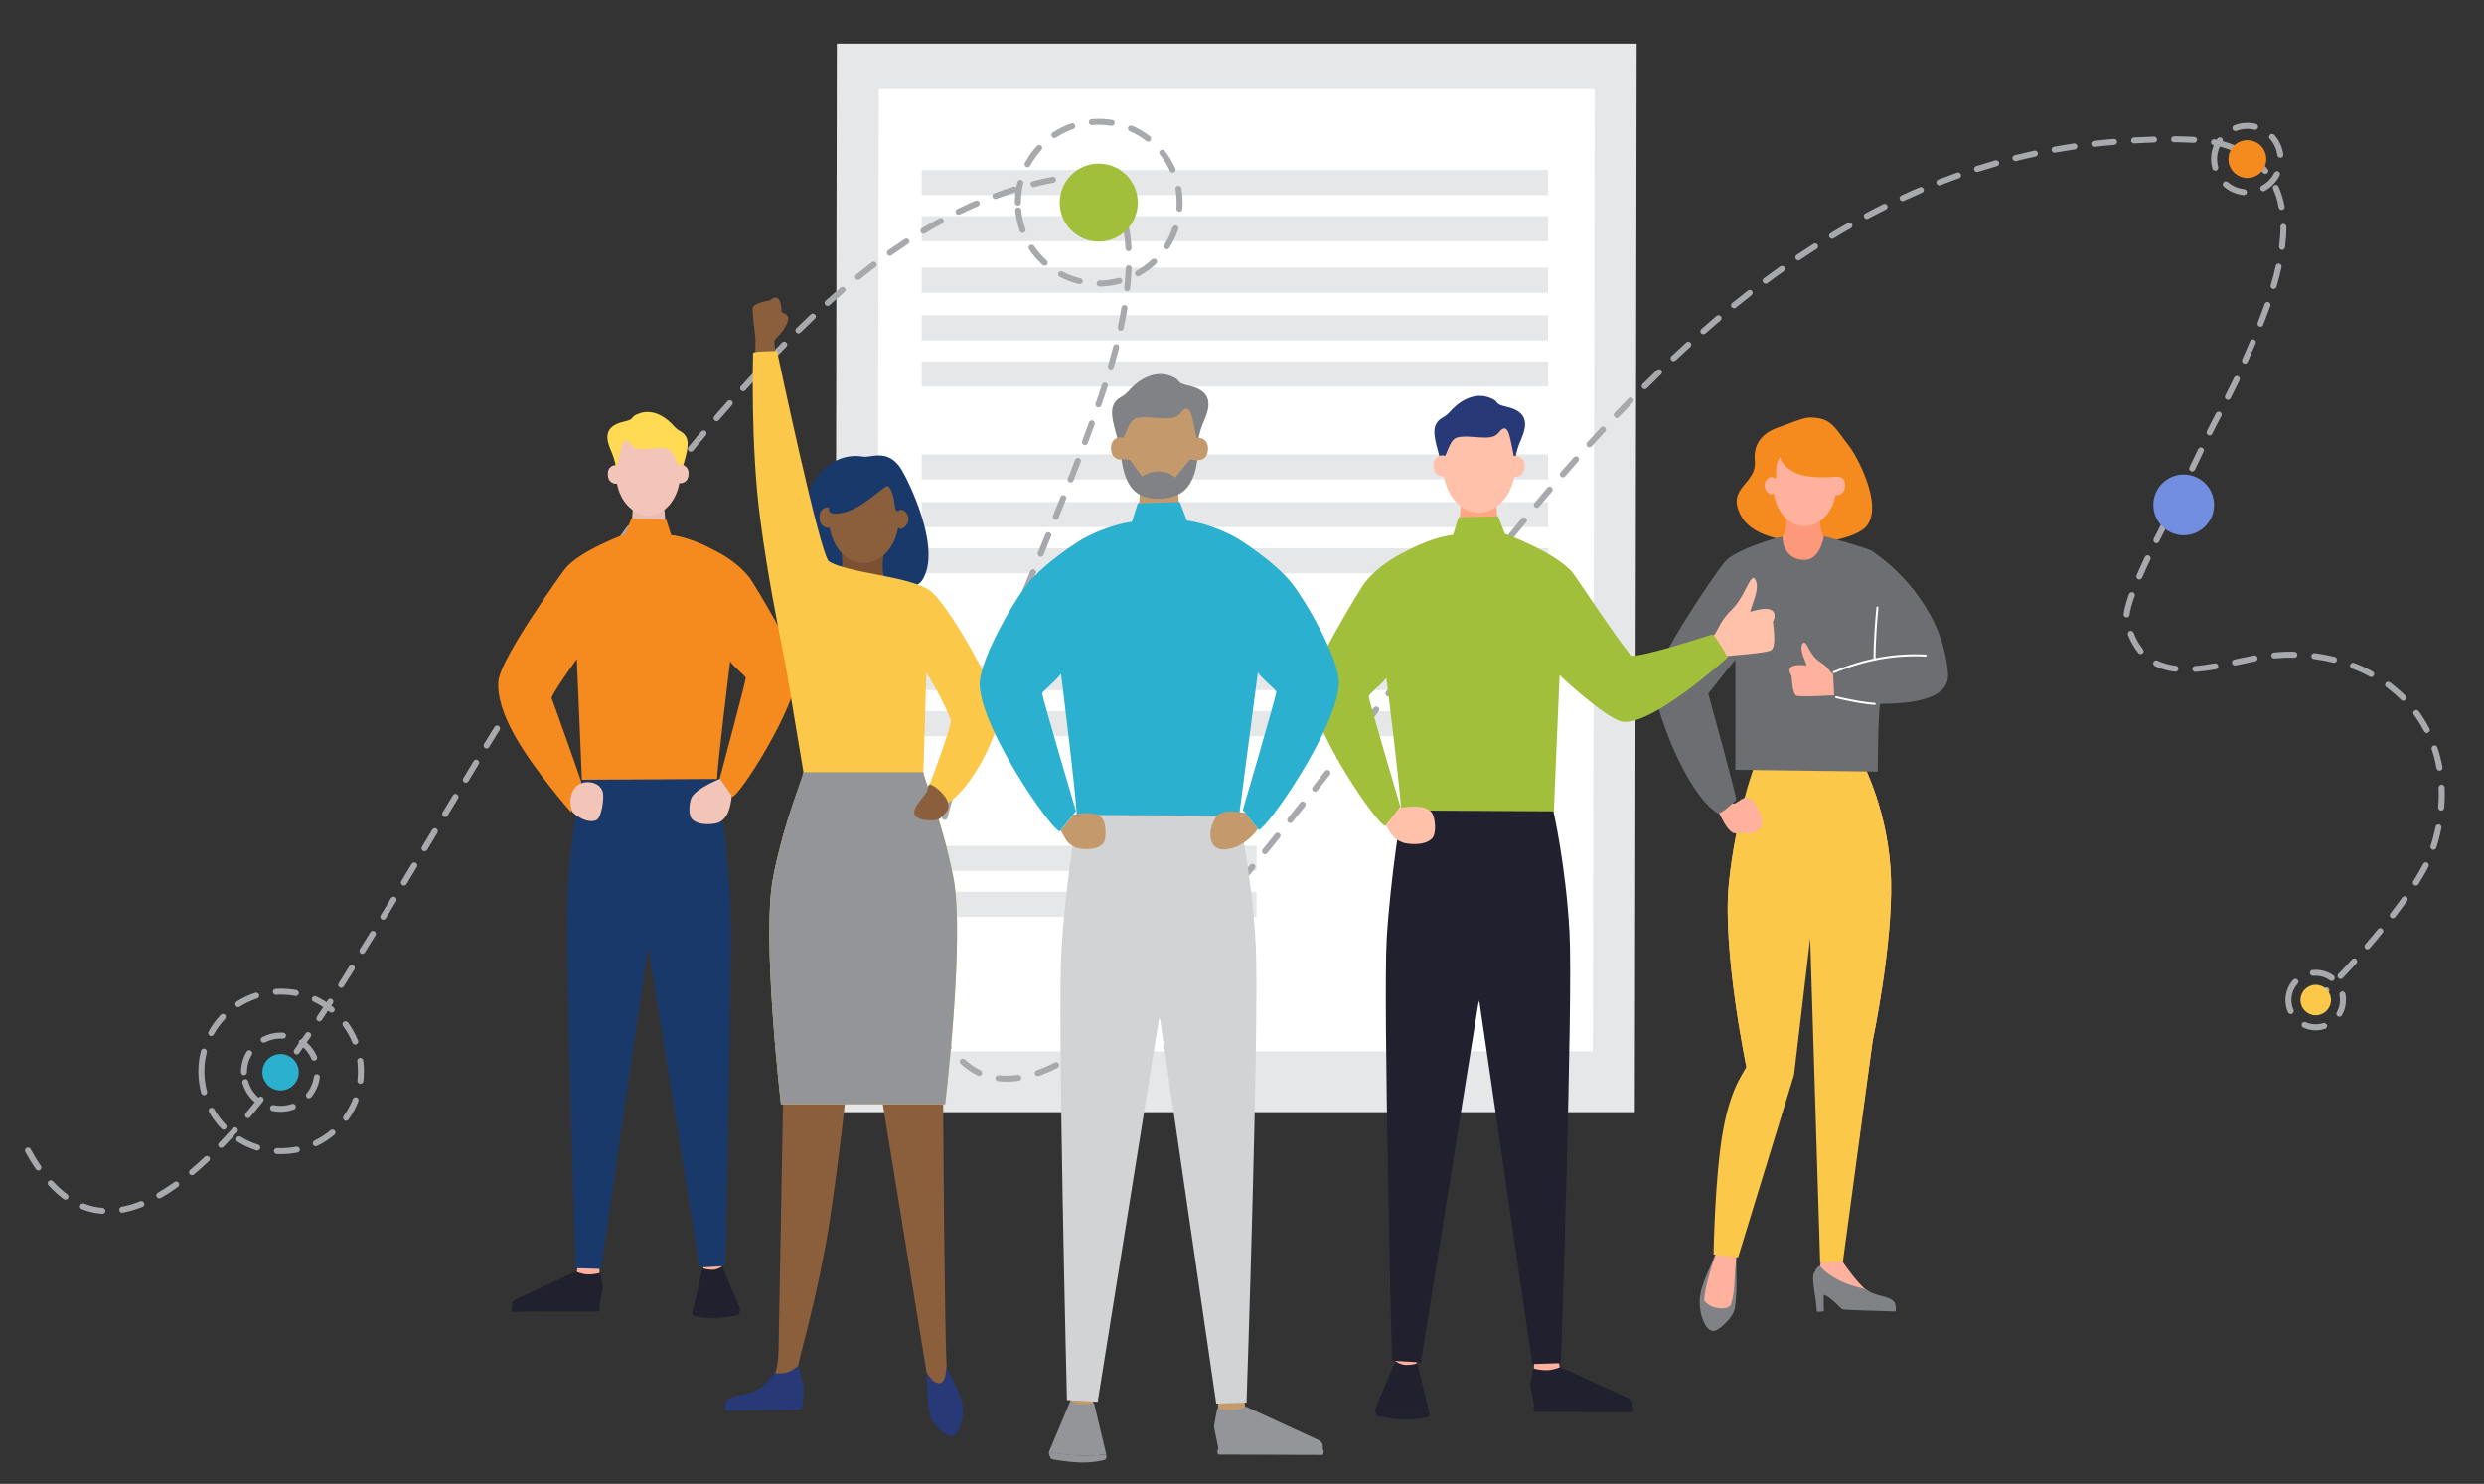 <?xml version="1.0" encoding="UTF-8"?><svg id="Layer_1" xmlns="http://www.w3.org/2000/svg" viewBox="0 0 578.668 345.788"><rect x="0" y="0" width="578.668" height="345.788" fill="#333333" stroke="none"/><defs><style>.cls-1,.cls-2,.cls-3,.cls-4,.cls-5,.cls-6,.cls-7,.cls-8,.cls-9,.cls-10,.cls-11,.cls-12,.cls-13,.cls-14,.cls-15,.cls-16,.cls-17,.cls-18,.cls-19,.cls-20,.cls-21,.cls-22,.cls-23,.cls-24,.cls-25{fill-rule:evenodd;}.cls-1,.cls-26{fill:#fff;}.cls-2{fill:#273977;}.cls-3{fill:#2bb0cf;}.cls-4{fill:#6d6e71;}.cls-5{fill:#a1bf3b;}.cls-6{fill:#d1d3d4;}.cls-7{fill:#fbc849;}.cls-8{fill:#1a396b;}.cls-9{fill:#f2c5b8;}.cls-10{fill:#ffc1aa;}.cls-11{fill:#fe987b;}.cls-12{fill:#7c5133;}.cls-13{fill:#ffda52;}.cls-14{fill:#feb19d;}.cls-15{fill:#e6e7e8;}.cls-16{fill:#728ee1;}.cls-17{fill:#f58a1f;}.cls-18{fill:#ffa685;}.cls-19{fill:#808285;}.cls-20{fill:#8b5e3c;}.cls-21{fill:#fbc849;}.cls-22{fill:#20202e;}.cls-23{fill:#939598;}.cls-24{fill:#c49a6c;}.cls-25{fill:#e8bdb3;}.cls-27{fill:#a7a9ac;}</style></defs><path class="cls-15" d="M194.94,10.156h186.34l-.435,249.018h-186.34l.435-249.018Z"/><path class="cls-1" d="M204.719,20.777h166.781l-.435,224.211h-166.781l.435-224.211Z"/><path class="cls-15" d="M214.714,39.611h145.921v5.852h-145.921v-5.852Z"/><path class="cls-15" d="M214.714,50.36h145.921v5.852h-145.921v-5.852Z"/><path class="cls-15" d="M214.714,62.355h145.921v5.85h-145.921v-5.85Z"/><path class="cls-15" d="M214.714,73.466h145.921v5.85h-145.921v-5.85Z"/><path class="cls-15" d="M214.714,84.213h145.921v5.853h-145.921v-5.853Z"/><path class="cls-15" d="M214.714,105.882h145.921v5.85h-145.921v-5.85Z"/><path class="cls-15" d="M214.714,116.993h145.921v5.85h-145.921v-5.85Z"/><path class="cls-15" d="M214.714,127.741h145.921v5.853h-145.921v-5.853Z"/><path class="cls-15" d="M214.714,197.092h78.021v5.853h-78.021v-5.853Z"/><path class="cls-15" d="M214.703,154.957h145.921v5.853h-145.921v-5.853Z"/><path class="cls-15" d="M214.703,165.707h145.921v5.853h-145.921v-5.853Z"/><path class="cls-15" d="M214.703,207.807h78.022v5.85h-78.022v-5.85Z"/><path class="cls-27" d="M23.848,282.869h-.071c-1.631-.14-3.217-.49-4.709-1.097-.28-.093-.444-.35-.444-.63-.023-.093,0-.185.047-.256.117-.35.536-.559.887-.42,1.398.56,2.844.887,4.337,1.003.373.024.676.373.652.746-.047.373-.35.653-.699.653ZM28.465,282.613c-.327,0-.63-.257-.676-.583-.023-.047-.023-.093-.023-.14.023-.327.256-.63.583-.676,1.376-.256,2.822-.677,4.313-1.284.373-.139.794.047.91.398.07.163.07.372,0,.536-.07.163-.21.303-.374.372-1.585.63-3.124,1.073-4.593,1.353-.047,0-.093.024-.14.024ZM15.244,279.558c-.14,0-.28-.047-.396-.117-1.213-.909-2.403-1.981-3.544-3.217-.117-.14-.187-.303-.187-.49s.069-.374.234-.514c.256-.256.723-.232.979.047,1.073,1.166,2.192,2.193,3.334,3.032.164.116.257.28.28.466.024.187-.023.373-.116.513-.14.187-.35.28-.583.28ZM37.116,279.256c-.256,0-.49-.14-.606-.351-.047-.116-.093-.21-.093-.326,0-.28.14-.513.35-.63,1.282-.747,2.588-1.586,3.871-2.496.303-.209.746-.14.979.164.21.303.14.746-.164.979-1.329.955-2.657,1.818-3.987,2.565-.094.047-.234.093-.35.093ZM44.718,273.869c-.211,0-.397-.093-.537-.257-.092-.14-.163-.279-.163-.443,0-.209.093-.419.256-.536,1.143-.979,2.309-2.005,3.451-3.077.28-.256.723-.234,1.003.023.116.14.187.327.187.514-.024.187-.093.35-.234.466-1.166,1.12-2.332,2.169-3.52,3.148-.117.094-.28.164-.443.164ZM8.925,272.773c-.21,0-.443-.116-.56-.303-.839-1.213-1.678-2.588-2.472-4.034-.047-.117-.069-.233-.069-.35,0-.257.14-.49.373-.607.303-.187.746-.047.932.256v.024c.023.023.023.047.047.069.746,1.399,1.538,2.682,2.332,3.849.233.326.14.746-.187.979-.117.07-.256.116-.397.116ZM51.527,267.479c-.187,0-.351-.069-.489-.187-.14-.14-.211-.325-.211-.512s.071-.35.211-.49c1.072-1.119,2.145-2.262,3.147-3.382.257-.28.723-.303,1.003-.069.28.256.303.699.047,1.002-1.119,1.236-2.169,2.356-3.195,3.428-.14.14-.326.209-.512.209ZM57.775,260.555c-.163,0-.326-.07-.466-.164-.14-.14-.233-.35-.233-.559,0-.164.047-.304.163-.443,1.05-1.236,2.006-2.425,2.939-3.591.233-.28.699-.351,1.002-.117.28.257.35.7.093.979-1.026,1.306-2.005,2.496-2.962,3.615v.023c-.14.164-.325.257-.536.257ZM63.605,253.255c-.163,0-.303-.047-.419-.14-.187-.139-.28-.349-.28-.559,0-.163.047-.303.14-.42.886-1.166,1.796-2.378,2.775-3.731.234-.303.677-.372.979-.163.327.233.396.676.163.979-.979,1.353-1.912,2.589-2.797,3.755-.14.186-.35.279-.56.279ZM234.525,252.067c-.676,0-1.352-.047-2.006-.117-.372-.047-.63-.35-.63-.699v-.07c.047-.397.397-.653.793-.607,1.353.14,2.891.117,4.453-.093.374-.07.747.21.794.583.023.187-.024.373-.14.514-.093.163-.256.256-.443.28-.957.139-1.913.21-2.822.21ZM241.754,250.761c-.304,0-.56-.187-.653-.467-.023-.069-.047-.163-.047-.256.024-.28.209-.537.489-.63,1.377-.49,2.798-1.095,4.174-1.818.327-.187.769-.047.932.279.187.351.047.77-.279.957-1.47.769-2.939,1.399-4.361,1.889h-.024c-.07.023-.14.047-.232.047ZM228.113,250.714c-.093,0-.187-.023-.28-.07-1.119-.513-2.169-1.19-3.124-1.959-.28-.234-.583-.489-.887-.77-.163-.116-.232-.303-.232-.512-.024-.164.047-.327.163-.467.233-.28.699-.303.979-.07.256.209.514.443.863.723.886.723,1.818,1.328,2.821,1.795.35.163.489.559.327.909-.094.257-.351.42-.63.42ZM250.007,246.447c-.232,0-.443-.116-.583-.28-.069-.139-.116-.279-.116-.419,0-.234.116-.443.28-.56.63-.466,1.259-.932,1.818-1.399.676-.559,1.259-1.049,1.773-1.491.303-.257.746-.211,1.002.069.117.14.164.327.164.513-.024.187-.117.35-.257.49-.652.559-1.213,1.026-1.772,1.493-.607.49-1.235.979-1.911,1.469-.117.07-.257.116-.397.116ZM69.131,245.724c-.163,0-.303-.047-.42-.14-.163-.116-.279-.326-.279-.536-.024-.163.023-.303.116-.419.863-1.237,1.726-2.472,2.658-3.847.21-.304.676-.373.979-.164.14.093.256.256.28.443.047.187,0,.373-.093.536-.957,1.377-1.842,2.636-2.681,3.824-.14.187-.351.303-.56.303ZM221,244.768c-.187,0-.396-.093-.512-.233-1.05-1.236-1.982-2.542-2.775-3.871v-.023c-.07-.117-.117-.233-.093-.373,0-.234.116-.467.326-.583.327-.187.77-.069.957.234.77,1.306,1.655,2.541,2.634,3.707.258.303.211.723-.069.979-.14.117-.28.164-.467.164ZM257.143,240.454c-.187,0-.372-.071-.512-.233-.118-.116-.187-.28-.187-.467,0-.185.094-.372.234-.512,1.119-1.003,2.285-2.052,3.427-3.148.28-.256.747-.233,1.003.047.256.28.233.723-.047.979-1.166,1.096-2.332,2.169-3.451,3.171-.116.117-.28.164-.467.164ZM74.402,238.029c-.14,0-.28-.047-.397-.14-.185-.116-.303-.327-.303-.56,0-.139.047-.279.118-.396.862-1.306,1.725-2.611,2.564-3.894.187-.327.654-.419.957-.209.163.093.28.256.303.443.047.187,0,.373-.093.514-.932,1.422-1.772,2.704-2.564,3.917-.14.187-.351.327-.583.327ZM216.267,236.793c-.28,0-.536-.186-.654-.443-.559-1.469-1.002-2.984-1.351-4.57-.024-.047-.024-.093-.024-.14,0-.326.233-.63.56-.699.35-.069.746.163.839.536.327,1.516.77,2.984,1.282,4.361.07.187.07.372,0,.536-.07.163-.21.303-.396.372-.07.024-.163.047-.256.047ZM263.951,234.089c-.186,0-.372-.093-.49-.211-.139-.139-.209-.326-.209-.512s.07-.35.187-.467c.023,0,.023-.023.023-.023l.047-.047c1.05-1.003,2.099-2.075,3.242-3.242.256-.256.723-.28.979,0,.28.256.28.7.024.979-1.049,1.073-2.169,2.192-3.311,3.311l-.024.024c-.116.116-.28.187-.467.187ZM541.084,232.293c-.187,0-.372-.071-.489-.211-.28-.279-.256-.722,0-.979.303-.279.583-.559.886-.839.257-.256.723-.256.981,0,.139.14.209.303.209.49s-.093.373-.209.513c-.211.187-.397.372-.607.583l-.28.256c-.14.14-.303.187-.49.187ZM79.484,230.195c-.14,0-.256-.047-.372-.117-.21-.14-.327-.372-.327-.606,0-.14.047-.257.116-.35.909-1.47,1.796-2.892,2.472-3.964.209-.303.654-.42.957-.209.163.093.28.256.325.443.047.163,0,.35-.092.512-.957,1.539-1.749,2.799-2.496,3.964-.116.187-.349.327-.583.327ZM545.258,228.142c-.187,0-.372-.069-.49-.209-.14-.116-.21-.28-.21-.467-.024-.186.047-.372.187-.512,1.095-1.143,2.168-2.285,3.171-3.404.233-.256.699-.28.979-.047.14.14.233.327.233.536,0,.163-.071.327-.187.466-1.026,1.12-2.098,2.286-3.195,3.428-.116.14-.303.209-.489.209ZM214.262,227.723c-.373,0-.676-.28-.7-.63-.116-1.283-.187-2.589-.187-3.941,0-.28,0-.536.024-.794,0-.396.303-.699.699-.699.373,0,.676.303.7.699v.024c0,.023,0,.047-.024.069.024.093,0,.211,0,.349v.351c0,1.306.071,2.588.164,3.801.045.396-.234.723-.63.77h-.047ZM270.481,227.419c-.187,0-.349-.069-.49-.186-.14-.14-.21-.327-.21-.536,0-.164.07-.327.187-.467,1.143-1.212,2.169-2.332,3.172-3.404.232-.28.699-.303.979-.047.28.256.303.699.047.979-1.19,1.306-2.216,2.425-3.172,3.428-.139.14-.326.232-.512.232ZM84.428,222.266c-.14,0-.256-.023-.374-.093-.21-.139-.326-.35-.326-.606,0-.116.023-.256.092-.35.816-1.33,1.633-2.659,2.449-3.964.187-.327.629-.443.956-.234.163.094.279.234.326.42.024.187,0,.373-.093.536-.815,1.329-1.631,2.635-2.448,3.964-.116.209-.35.326-.583.326ZM551.507,221.24c-.164,0-.327-.069-.443-.187-.14-.116-.233-.279-.233-.465-.024-.187.047-.374.163-.514,1.073-1.235,2.076-2.448,2.985-3.567.234-.28.676-.327.979-.094.163.14.256.327.256.537,0,.163-.047.327-.163.443-.932,1.166-1.913,2.332-3.008,3.591-.117.163-.327.256-.536.256ZM276.753,220.517c-.163,0-.327-.047-.443-.163-.163-.14-.256-.327-.256-.513s.069-.35.185-.49c.98-1.119,2.029-2.308,3.055-3.498.257-.279.723-.303,1.003-.07.14.116.21.303.233.467.023.209-.047.372-.164.512-.909,1.05-1.958,2.262-3.054,3.497,0,.024-.024.024-.024.024-.14.163-.327.232-.536.232ZM214.355,218.418c-.024,0-.047,0-.07-.023-.374-.024-.652-.374-.63-.747.14-1.469.327-3.008.607-4.686.047-.374.396-.63.792-.583.327.07.583.35.583.699v.117c-.256,1.562-.443,3.102-.583,4.57-.047.372-.349.652-.699.652ZM89.278,214.338c-.117,0-.233-.047-.35-.116-.211-.117-.351-.35-.351-.583,0-.14.047-.256.117-.373l.91-1.493c.489-.839,1.002-1.655,1.491-2.495.211-.303.654-.42.957-.234.327.211.443.63.256.957-.817,1.329-1.609,2.659-2.401,3.965l-.024.023c-.14.209-.35.35-.606.35ZM557.406,213.988c-.163,0-.303-.047-.419-.14-.304-.233-.373-.676-.14-.979.955-1.236,1.889-2.495,2.775-3.731.21-.303.652-.374.957-.163.185.116.303.327.303.559,0,.14-.047.28-.14.42-.863,1.213-1.796,2.472-2.775,3.778-.14.163-.349.256-.56.256ZM282.863,213.475c-.164,0-.327-.069-.443-.163-.164-.14-.257-.35-.257-.559,0-.164.047-.304.164-.444.979-1.166,1.982-2.355,2.984-3.567.256-.28.7-.327.979-.094.304.256.351.699.094,1.003-.933,1.142-1.936,2.308-2.984,3.567-.14.164-.327.256-.536.256ZM215.777,209.185c-.071,0-.117,0-.14-.023-.187-.024-.349-.14-.443-.28-.117-.163-.14-.349-.117-.537.304-1.446.63-2.985.98-4.57.092-.373.49-.607.839-.536.327.093.559.372.559.699,0,.047-.022.093-.022.14-.374,1.633-.7,3.102-.979,4.548-.07.325-.35.559-.676.559ZM562.793,206.363c-.14,0-.256-.023-.374-.093-.163-.116-.279-.256-.326-.443-.024-.187,0-.373.116-.536.77-1.213,1.399-2.309,1.913-3.264.139-.233.256-.467.372-.7.164-.35.583-.489.933-.325.233.116.397.372.373.63,0,.116-.023.21-.069.303-.117.256-.233.49-.373.746-.514.979-1.19,2.123-1.982,3.382-.116.187-.35.303-.583.303ZM94.105,206.363c-.116,0-.256-.047-.35-.116-.21-.117-.35-.327-.35-.583,0-.14.047-.257.094-.373.815-1.329,1.608-2.659,2.401-3.987.187-.327.654-.42.979-.233.327.187.42.63.233.956l-2.401,3.987c0,.023-.024.023-.024.023-.116.211-.35.327-.583.327ZM288.809,206.294c-.163,0-.303-.047-.443-.164-.163-.116-.256-.326-.256-.536,0-.163.069-.327.163-.443.979-1.213,1.958-2.401,2.961-3.614.21-.28.676-.327.979-.093.14.116.233.28.257.466,0,.187-.047.373-.164.513-.979,1.213-1.958,2.425-2.938,3.614-.14.164-.35.257-.56.257ZM217.829,200.091c-.07,0-.116,0-.163-.024-.187-.047-.351-.163-.443-.303-.093-.163-.14-.35-.093-.536.35-1.376.652-2.705.979-4.034.047-.163.093-.327.116-.512.093-.351.489-.583.863-.514.303.093.514.374.514.676v.187c-.047.163-.093.325-.14.49l-.327,1.399c-.209.862-.42,1.749-.63,2.635-.093.303-.373.536-.676.536ZM294.708,199.065c-.164,0-.327-.071-.444-.164-.163-.139-.256-.325-.279-.536,0-.163.07-.326.163-.443l2.938-3.638c.232-.279.699-.326.979-.093.303.233.35.676.093.98-.794,1.002-1.609,2.005-2.425,3.008l-.49.583v.023c-.14.163-.327.28-.536.28ZM98.908,198.365c-.116,0-.256-.023-.35-.093-.209-.116-.35-.35-.35-.606,0-.116.023-.233.093-.35l.675-1.119c.583-.956,1.166-1.913,1.726-2.868.187-.327.652-.443.957-.257.163.093.279.257.325.42.047.187.024.373-.069.536l-.886,1.493c-.513.839-1.026,1.678-1.515,2.518-.14.21-.351.326-.607.326ZM566.874,198.016c-.07,0-.14,0-.21-.023-.187-.07-.327-.187-.42-.373-.069-.163-.093-.35-.023-.514.465-1.398.839-2.891,1.166-4.43.07-.372.443-.63.817-.559.325.07.559.35.559.699,0,.024,0,.071-.023.14-.304,1.562-.7,3.124-1.19,4.594-.116.279-.373.466-.676.466ZM300.561,191.79c-.163,0-.327-.047-.443-.14-.163-.14-.256-.35-.256-.559,0-.14.047-.304.14-.42v-.023h.023c1.049-1.306,2.005-2.496,2.892-3.638.233-.28.699-.351.979-.093.303.233.35.676.116.979-.979,1.213-1.935,2.425-2.915,3.638-.14.163-.327.256-.536.256ZM220.068,191.044c-.07,0-.116-.024-.187-.024-.372-.116-.606-.49-.49-.863.35-1.376.77-2.868,1.236-4.5.094-.374.49-.583.862-.49.304.093.514.35.514.652,0,.07-.024.14-.024.21-.419,1.47-.839,2.985-1.236,4.478-.093.326-.373.536-.676.536ZM103.712,190.39c-.14,0-.256-.047-.374-.116-.21-.117-.325-.35-.325-.583,0-.14.023-.256.092-.374.794-1.329,1.61-2.658,2.402-3.987.187-.327.63-.443.956-.234.326.187.443.63.256.956-.607,1.003-1.212,1.982-1.819,2.984l-.583,1.003c-.139.21-.372.35-.606.35ZM568.716,188.899h-.069c-.374-.047-.676-.374-.654-.77.093-1.026.14-2.076.14-3.079,0-.536-.023-1.026-.047-1.491v-.024c.024-.374.303-.676.676-.699h.047c.35,0,.676.303.699.676,0,.512.024,1.026.024,1.538,0,1.119-.047,2.169-.14,3.195-.023.373-.327.654-.676.654ZM306.367,184.491c-.164,0-.304-.047-.444-.14-.163-.14-.256-.35-.256-.583,0-.14.047-.28.14-.396l.56-.723c.769-.979,1.538-1.958,2.308-2.961.233-.303.7-.35,1.003-.116.14.116.233.279.256.466.024.187-.023.373-.14.513-.863,1.096-1.796,2.308-2.891,3.684-.117.163-.327.256-.536.256ZM108.515,182.393c-.117,0-.256-.024-.35-.093-.21-.14-.351-.351-.351-.607,0-.116.047-.256.117-.35.792-1.329,1.585-2.659,2.401-3.987.187-.327.654-.443.956-.256.35.21.443.652.234.979-.794,1.329-1.609,2.659-2.402,3.987-.14.21-.35.327-.606.327ZM222.633,182.066c-.07,0-.14,0-.21-.024-.187-.047-.327-.186-.42-.35-.093-.163-.093-.35-.047-.536.443-1.446.91-2.937,1.399-4.454.116-.35.512-.559.886-.443.28.093.489.35.489.676,0,.047-.023.117-.047.164v.047c0,.023,0,.047-.023.047-.536,1.702-.979,3.077-1.377,4.383-.093.28-.35.49-.652.49ZM568.296,179.595c-.326,0-.629-.234-.699-.56-.256-1.516-.63-3.007-1.119-4.43-.023-.07-.023-.14-.023-.21,0-.303.186-.56.49-.676.35-.116.746.093.862.443.514,1.493.91,3.055,1.19,4.617.069.374-.187.747-.583.816h-.117ZM312.08,177.123c-.14,0-.303-.047-.419-.14-.164-.14-.28-.35-.257-.559,0-.164.047-.304.14-.42.933-1.213,1.889-2.448,2.845-3.684.233-.303.676-.372.979-.14.14.117.233.28.256.467.024.187-.023.374-.116.514-.957,1.235-1.913,2.47-2.868,3.707-.117.163-.327.256-.56.256ZM113.366,174.418c-.14,0-.257-.023-.374-.092-.21-.14-.327-.35-.327-.607,0-.116.024-.256.093-.35.91-1.493,1.679-2.728,2.449-3.987.185-.303.629-.42.955-.234.327.21.42.652.233.979l-.42.676c-.676,1.096-1.352,2.169-2.005,3.264v.024c-.14.21-.374.326-.606.326ZM225.501,173.205c-.093,0-.163-.023-.234-.045-.187-.071-.327-.187-.396-.351-.093-.187-.093-.372-.047-.536.514-1.516,1.05-3.008,1.539-4.406.116-.373.537-.56.886-.444.28.093.467.374.467.654,0,.093,0,.163-.047.233-.583,1.702-1.072,3.101-1.516,4.406-.093.28-.372.489-.652.489ZM565.334,170.804c-.256,0-.49-.14-.606-.373-.699-1.329-1.493-2.635-2.401-3.87-.093-.14-.14-.28-.14-.42,0-.234.116-.443.303-.559.28-.233.746-.164.956.139.955,1.283,1.796,2.659,2.517,4.058.187.349.047.769-.303.956-.093.047-.21.07-.327.07ZM317.769,169.731c-.14,0-.303-.047-.419-.14-.164-.14-.28-.349-.28-.559,0-.164.069-.304.163-.42.607-.816,1.236-1.655,1.866-2.472l.955-1.235c.233-.304.676-.373.98-.14.303.234.372.676.139.979l-.513.676c-.769,1.002-1.539,2.029-2.309,3.031h-.023c-.14.187-.327.28-.56.28ZM118.239,166.49c-.116,0-.256-.047-.373-.116-.187-.117-.326-.35-.326-.583,0-.14.047-.256.116-.374.723-1.166,1.469-2.355,2.192-3.52l.28-.443c.187-.327.63-.42.957-.211.325.187.419.63.232.957-.815,1.282-1.631,2.588-2.472,3.964-.139.186-.35.326-.606.326ZM228.602,164.391c-.07,0-.164,0-.233-.047-.187-.047-.327-.187-.396-.349-.07-.163-.093-.374-.024-.536.583-1.562,1.119-2.985,1.633-4.384.14-.35.559-.536.909-.397.279.093.443.373.443.653,0,.094,0,.163-.047.256-.537,1.422-1.073,2.892-1.633,4.361-.093.28-.35.443-.652.443ZM559.855,163.319c-.187,0-.351-.093-.49-.209-1.05-1.05-2.216-2.053-3.451-2.985-.187-.116-.28-.327-.28-.559,0-.14.047-.28.14-.42.21-.303.676-.35.979-.14,1.282.957,2.495,2.005,3.614,3.102.257.28.257.723,0,1.003-.14.116-.326.209-.512.209ZM323.436,162.316c-.163,0-.303-.047-.42-.14-.187-.139-.279-.35-.279-.559,0-.163.047-.303.139-.42l.63-.839c.723-.957,1.47-1.912,2.193-2.868.232-.303.699-.373.979-.14.163.116.256.28.279.467.024.187-.023.372-.139.512-.491.63-.957,1.259-1.446,1.889-.467.607-.91,1.212-1.377,1.819-.139.186-.35.279-.559.279ZM123.183,158.586c-.117,0-.257-.047-.374-.117-.187-.14-.327-.35-.303-.606,0-.117.023-.257.093-.351.839-1.329,1.678-2.635,2.519-3.941.185-.325.652-.419.955-.232.164.116.28.279.303.465.047.163,0,.35-.092.514l-.676,1.072c-.607.955-1.213,1.889-1.819,2.844v.024c-.14.21-.35.327-.606.327ZM552.393,157.77c-.116,0-.233-.024-.327-.093-1.329-.723-2.728-1.353-4.15-1.889-.024,0-.024-.024-.024-.024-.256-.116-.443-.372-.419-.652,0-.069,0-.163.047-.233.116-.349.536-.536.886-.396,1.493.56,2.937,1.212,4.314,1.982.35.187.465.606.303.932-.14.234-.374.374-.63.374ZM511.447,156.58c-.372,0-.676-.28-.699-.652l.093-.047-.093.023c-.024-.372.28-.699.652-.723,1.377-.092,2.868-.303,4.548-.606.396-.047.746.21.816.583.023.187-.024.374-.117.514-.116.163-.28.256-.466.303-1.726.303-3.265.489-4.688.606h-.047ZM506.783,156.533h-.069c-1.773-.209-3.288-.652-4.688-1.306l-.022-.023c-.233-.116-.396-.35-.396-.63,0-.093.022-.187.069-.303.163-.327.607-.49.956-.327,1.213.606,2.635,1.003,4.244,1.189.187.024.35.117.467.257.116.14.163.326.14.512-.047.351-.351.63-.7.63ZM231.913,155.671c-.093,0-.163,0-.256-.047-.351-.14-.536-.536-.396-.91.536-1.375,1.095-2.752,1.631-4.151l.071-.186c.023,0,.023-.024.023-.024.14-.327.56-.512.91-.374.256.117.419.351.419.63,0,.093,0,.187-.047.28-.559,1.399-1.119,2.821-1.702,4.337-.093.28-.35.444-.652.444ZM520.634,155.064c-.326,0-.606-.233-.676-.559,0-.047-.023-.093-.023-.14,0-.327.233-.607.559-.676l.863-.187c1.236-.256,2.519-.536,3.731-.769.374-.069.746.187.817.56.023.185,0,.372-.117.536-.093.139-.256.256-.443.279-1.119.234-2.238.467-3.427.723l-1.119.233h-.164ZM329.078,154.901c-.14,0-.28-.047-.42-.14-.163-.14-.279-.35-.279-.583.023-.14.069-.28.163-.396.536-.7,1.05-1.399,1.586-2.1l1.236-1.631c.233-.28.7-.35.979-.118.164.118.257.28.28.467.024.187-.023.373-.14.513l-.28.372c-.862,1.119-1.702,2.215-2.564,3.335v.023c-.14.164-.351.257-.56.257ZM543.72,154.435c-.07,0-.117,0-.164-.023-1.469-.351-2.984-.63-4.5-.84-.351-.023-.607-.325-.629-.652,0-.047,0-.07.022-.117.047-.372.374-.629.746-.606h.117c1.515.21,3.055.49,4.57.863.374.093.606.466.512.839-.069.327-.35.536-.675.536ZM529.821,153.432c-.35,0-.675-.279-.699-.63v-.07c0-.374.28-.652.63-.699,1.609-.14,3.195-.211,4.733-.164.397,0,.7.327.7.7,0,.396-.327.699-.7.699-1.632-.047-3.1.024-4.593.163h-.07ZM498.693,152.43c-.21,0-.42-.093-.536-.256-.98-1.166-1.796-2.589-2.425-4.221-.024-.093-.047-.164-.047-.258,0-.279.162-.559.443-.652.35-.14.77.047.909.396.583,1.516,1.329,2.799,2.192,3.847.116.14.163.327.14.514,0,.187-.093.35-.234.466-.14.093-.28.164-.443.164ZM128.218,150.727c-.139,0-.256-.047-.372-.117-.211-.14-.327-.372-.327-.606,0-.14.047-.256.116-.374.84-1.306,1.702-2.612,2.542-3.917.21-.304.652-.397.979-.187.163.094.256.256.303.443.024.187,0,.373-.093.512l-.21.304c-.77,1.189-1.562,2.401-2.356,3.614,0,0,0,.024-.023.024-.116.186-.327.303-.56.303ZM334.745,147.51c-.14,0-.303-.071-.42-.164-.163-.116-.28-.327-.256-.559,0-.14.047-.304.14-.42l.699-.91c.7-.908,1.422-1.842,2.145-2.774.211-.28.676-.35.979-.116.304.233.351.676.117.979-.583.746-1.143,1.493-1.726,2.238l-1.119,1.446c-.14.163-.325.28-.559.28ZM235.364,146.996c-.093,0-.187-.024-.256-.047-.187-.07-.327-.187-.396-.373-.071-.163-.071-.35,0-.537.443-1.095.886-2.214,1.351-3.311l.397-1.003c0-.023.023-.023.023-.046.163-.327.56-.491.886-.351.28.117.443.373.443.654,0,.093-.023.163-.047.256v.024l-.023.023c-.583,1.422-1.166,2.868-1.726,4.29-.116.257-.372.42-.652.42ZM495.405,143.872h-.069c-.187-.024-.351-.118-.467-.257-.116-.14-.187-.326-.163-.512.139-1.143.559-2.681,1.258-4.663.14-.35.538-.536.91-.42.28.093.467.374.467.654,0,.093-.024.163-.047.232v.024s0,.023-.024.023c-.652,1.796-1.049,3.288-1.166,4.314-.047.35-.35.607-.699.607ZM133.349,142.916c-.14,0-.28-.047-.396-.116-.187-.14-.303-.351-.303-.583,0-.14.023-.257.093-.374,0,0,.023,0,.023-.024,0-.023.023-.023.047-.047.839-1.282,1.68-2.541,2.565-3.823.187-.304.652-.396.955-.187.327.209.397.652.187.979-.955,1.399-1.889,2.799-2.588,3.871-.14.187-.35.303-.583.303ZM340.457,140.141c-.163,0-.303-.047-.419-.14-.187-.14-.28-.35-.28-.583,0-.14.047-.28.14-.396l.047-.07c.932-1.189,1.889-2.401,2.844-3.614.211-.28.677-.35.98-.116.303.256.35.675.116.979-.979,1.235-1.936,2.448-2.892,3.684h0c-.139.163-.326.256-.536.256ZM238.885,138.368c-.092,0-.185-.023-.256-.047-.187-.069-.327-.21-.396-.372-.07-.187-.07-.374,0-.536.28-.676.56-1.352.839-2.029.304-.77.63-1.539.934-2.285.139-.35.583-.536.933-.396.256.116.419.372.419.652,0,.093-.023.187-.047.256-.606,1.446-1.189,2.892-1.771,4.314-.116.28-.374.443-.654.443ZM138.573,135.197c-.14,0-.28-.047-.397-.14-.186-.116-.303-.35-.303-.583,0-.116.047-.256.117-.349v-.023c.023-.024.046-.047.046-.071.816-1.189,1.679-2.425,2.636-3.778.209-.303.652-.396.979-.163.303.21.373.652.163.979-.816,1.119-1.655,2.355-2.657,3.824h-.024c-.116.187-.327.303-.559.303ZM498.366,135.035c-.093,0-.187,0-.256-.047-.373-.164-.536-.56-.373-.91.605-1.422,1.259-2.845,1.935-4.29.163-.327.583-.49.932-.327.233.116.396.35.396.63,0,.094-.023.187-.047.28,0,.023-.023.023-.023.023v.047c-.7,1.446-1.33,2.845-1.913,4.198-.116.232-.372.396-.652.396ZM346.217,132.819c-.163,0-.303-.047-.443-.163-.164-.117-.256-.327-.256-.536,0-.14.046-.304.163-.443,1.049-1.33,2.005-2.519,2.891-3.638.257-.28.7-.349,1.003-.117.14.117.233.304.256.489.024.187-.047.351-.163.514-.957,1.189-1.912,2.378-2.845,3.567l-.069.071c-.116.163-.327.256-.537.256ZM242.429,129.741c-.092,0-.163-.024-.256-.047-.163-.07-.303-.211-.373-.373-.092-.187-.092-.373-.023-.536.606-1.446,1.188-2.891,1.772-4.314l.024-.023c.14-.35.559-.514.91-.374.256.117.419.374.419.654,0,.092,0,.186-.047.256l-.559,1.375c-.396.979-.816,1.958-1.212,2.961-.118.256-.35.42-.654.42ZM143.935,127.55c-.163,0-.28-.047-.396-.14-.187-.117-.303-.327-.303-.536,0-.164.046-.304.139-.443.794-1.119,1.702-2.356,2.729-3.778.21-.303.675-.374.979-.164.303.233.372.677.14.98-.91,1.259-1.796,2.495-2.705,3.754q0,.023-.024.023c-.116.187-.326.304-.559.304ZM502.353,126.593h0c-.116,0-.21-.024-.303-.069-.35-.187-.49-.607-.327-.957.652-1.283,1.306-2.612,2.122-4.174.163-.327.606-.467.955-.28.211.117.351.35.373.607,0,.116-.023.232-.093.326-.652,1.283-1.353,2.659-2.098,4.151-.116.256-.373.396-.629.396ZM352.069,125.544c-.163,0-.326-.047-.443-.14-.163-.139-.256-.326-.256-.537,0-.163.047-.325.14-.465,1.095-1.33,2.075-2.519,2.961-3.591.233-.303.699-.349,1.002-.093.28.233.327.676.093.979-1.002,1.19-1.981,2.378-2.962,3.591h0c-.139.163-.325.256-.536.256ZM245.973,121.113c-.093,0-.186-.023-.279-.047-.351-.163-.513-.559-.373-.933.583-1.422,1.166-2.868,1.749-4.314.116-.35.536-.536.909-.372.256.092.419.35.419.629,0,.093,0,.187-.047.257-.512,1.329-1.049,2.635-1.585,3.94l-.14.397c-.118.28-.374.443-.654.443ZM149.438,119.994c-.163,0-.303-.047-.419-.116-.187-.14-.28-.349-.28-.583,0-.14.047-.28.14-.396.909-1.259,1.865-2.518,2.797-3.755.233-.279.676-.35.979-.116.304.233.374.676.14.979-1.002,1.306-1.981,2.612-2.797,3.707-.14.187-.35.28-.56.28ZM358.016,118.363c-.164,0-.327-.071-.467-.164-.163-.14-.256-.349-.233-.559,0-.14.047-.28.14-.42l.024-.023s.023-.024.047-.047c.979-1.166,1.982-2.355,2.961-3.521.232-.28.699-.303.979-.07.303.256.35.699.093.979-.886,1.049-1.819,2.145-3.008,3.567-.14.164-.35.257-.537.257ZM506.643,118.292c-.116,0-.232-.047-.326-.093-.351-.187-.467-.606-.304-.932l.094-.163c.07-.14.117-.233.14-.28.676-1.353,1.259-2.588,1.819-3.731.163-.35.583-.514.932-.35.234.116.396.373.396.63,0,.116-.024.233-.069.303-.607,1.259-1.213,2.518-1.82,3.778-.023.047-.069.093-.093.187-.047.07-.093.163-.163.256-.117.234-.35.396-.607.396ZM155.08,112.579c-.14,0-.303-.046-.419-.139-.187-.14-.28-.351-.28-.583.023-.14.07-.28.163-.42,1.05-1.353,2.006-2.541,2.892-3.661.233-.28.699-.35.979-.093.14.093.234.279.256.443.024.187-.023.372-.14.537-.909,1.119-1.842,2.308-2.891,3.66-.14.164-.327.256-.56.256ZM249.424,112.44c-.092,0-.186,0-.256-.047-.187-.071-.303-.187-.396-.351-.069-.186-.069-.372,0-.536.513-1.329,1.072-2.751,1.679-4.36.139-.351.559-.536.909-.397.257.093.443.374.443.654,0,.093-.023.163-.047.256-.559,1.446-1.119,2.915-1.678,4.337-.117.28-.373.444-.653.444ZM364.079,111.25c-.187,0-.351-.07-.467-.163-.14-.14-.233-.327-.233-.514s.047-.349.164-.489c.955-1.095,1.958-2.238,3.078-3.498.256-.28.723-.327,1.003-.069.279.256.303.699.047.979-1.003,1.142-2.029,2.308-3.055,3.498,0,0,0,.023-.024.023-.116.14-.327.234-.512.234ZM510.701,109.874c-.117,0-.21-.024-.303-.07-.164-.07-.304-.21-.373-.396-.047-.187-.047-.372.047-.537v-.023c.676-1.399,1.329-2.799,2.005-4.174.164-.35.583-.514.932-.35.233.116.397.372.397.63,0,.116-.024.209-.071.303-.676,1.422-1.352,2.821-2.005,4.221-.118.232-.374.396-.63.396ZM160.91,105.281c-.163,0-.303-.047-.443-.163-.163-.118-.256-.327-.256-.536,0-.164.07-.303.163-.443,1.003-1.236,2.029-2.425,2.985-3.591.233-.28.699-.327,1.002-.093.28.256.327.699.071,1.003-1.096,1.305-2.076,2.471-2.961,3.567-.14.163-.35.256-.56.256ZM370.281,104.255c-.187,0-.35-.07-.466-.187-.164-.116-.233-.303-.233-.512,0-.164.047-.327.163-.467.957-1.049,1.982-2.169,3.172-3.451.256-.28.722-.303.979-.047.14.14.232.303.232.49s-.045.373-.185.514c-1.026,1.095-2.053,2.238-3.148,3.427-.14.14-.327.233-.514.233ZM252.759,103.742c-.094,0-.163-.024-.256-.047-.164-.07-.303-.187-.396-.373-.071-.163-.071-.349-.024-.536.489-1.259.979-2.588,1.609-4.361v-.022c.14-.351.536-.537.887-.398.279.093.466.35.466.653,0,.069,0,.163-.023.234-.536,1.469-1.073,2.937-1.609,4.383-.117.28-.373.467-.653.467ZM514.735,101.48c-.117,0-.21-.023-.303-.093-.164-.07-.304-.209-.351-.396-.069-.163-.047-.374.024-.537.723-1.469,1.493-2.915,2.122-4.151.186-.35.63-.489.955-.303.233.117.374.35.374.607,0,.116-.024.232-.07.325-.887,1.679-1.539,2.939-2.122,4.151-.117.233-.35.396-.63.396ZM166.926,98.145c-.163,0-.327-.047-.443-.163-.163-.14-.256-.327-.256-.514,0-.186.069-.35.187-.466.792-.957,1.631-1.889,2.261-2.588.117-.164.256-.304.396-.467.14-.163.28-.303.42-.467.233-.279.699-.303.979-.047.14.118.234.304.234.49.023.187-.047.35-.187.491-.116.163-.256.303-.397.465-.14.14-.28.303-.396.467-.794.886-1.539,1.725-2.238,2.541-.024,0-.024.024-.024.024-.14.163-.326.232-.536.232ZM376.624,97.399c-.164,0-.35-.07-.467-.187-.14-.14-.233-.327-.233-.537.024-.163.07-.327.211-.466,1.002-1.074,2.074-2.169,3.24-3.382.257-.256.723-.256.98,0,.279.256.279.699.023.979-1.119,1.143-2.192,2.262-3.242,3.382-.139.14-.303.209-.512.209ZM255.883,94.951c-.069,0-.139,0-.21-.024-.373-.14-.559-.536-.443-.886.583-1.679,1.05-3.078,1.493-4.43h0c.116-.351.512-.536.886-.443.28.116.49.372.467.675,0,.07,0,.117-.024.187v.024c-.023.023-.023.047-.023.07-.42,1.283-.887,2.635-1.47,4.361-.093.28-.372.467-.676.467ZM519.003,93.178c-.094,0-.211-.023-.304-.069-.163-.093-.303-.233-.35-.42-.069-.163-.047-.373.047-.536.654-1.306,1.377-2.705,2.052-4.15.164-.327.583-.491.934-.327.232.116.396.35.396.63,0,.093-.024.187-.071.303-.699,1.493-1.445,2.962-2.074,4.197-.118.233-.351.373-.63.373ZM173.105,91.174c-.163,0-.326-.047-.466-.164-.14-.139-.233-.326-.211-.536,0-.163.047-.326.164-.443v-.023c.023-.024.047-.024.069-.047,1.072-1.19,2.098-2.309,3.101-3.404.233-.256.7-.28.979-.024.14.117.21.304.233.489,0,.187-.07.351-.21.489-.932,1.027-1.96,2.146-3.125,3.452-.139.139-.326.21-.536.21ZM383.152,90.707c-.187,0-.35-.069-.489-.209s-.21-.303-.21-.49c0-.209.093-.373.21-.513,1.05-1.049,2.145-2.121,3.357-3.287.257-.257.723-.257.979.023.257.28.257.723-.023.979-1.213,1.19-2.425,2.379-3.311,3.288-.14.14-.327.209-.513.209ZM258.775,86.09c-.047,0-.116,0-.187-.023-.373-.117-.583-.49-.467-.863.42-1.446.84-2.961,1.236-4.477.069-.373.467-.607.839-.513.303.07.514.349.536.676,0,.071-.022.117-.022.187-.42,1.586-.84,3.102-1.259,4.524-.093.28-.35.489-.676.489ZM522.966,84.737c-.093,0-.187-.023-.256-.047-.373-.163-.536-.583-.373-.932l.117-.28c.559-1.282,1.142-2.588,1.725-3.963v-.024c.14-.349.56-.536.909-.372.256.093.443.35.443.63,0,.093-.023.185-.07.279-.676,1.61-1.33,3.148-1.842,4.291-.117.256-.374.419-.654.419ZM179.448,84.341c-.163,0-.35-.07-.467-.187-.14-.14-.232-.326-.232-.536.023-.163.07-.325.21-.465.956-1.003,2.029-2.122,3.242-3.358.256-.257.722-.257.979,0,.28.279.28.699.023.979-1.073,1.095-2.145,2.215-3.24,3.358h-.024c-.116.14-.303.21-.489.21ZM389.868,84.178c-.185,0-.372-.07-.49-.21-.116-.14-.186-.304-.186-.467-.024-.209.07-.396.21-.536,1.142-1.049,2.285-2.122,3.451-3.171.28-.257.723-.233.979.047.256.279.234.722-.047.979-1.003.909-2.075,1.912-3.427,3.171-.117.116-.304.187-.491.187ZM396.817,77.882c-.21,0-.397-.07-.537-.234-.116-.139-.185-.303-.163-.465,0-.209.093-.396.233-.514,1.119-1.002,2.332-2.028,3.544-3.077.28-.234.746-.187,1.003.093.232.303.209.746-.093.979-1.166,1.003-2.356,2.029-3.521,3.055-.14.116-.303.163-.466.163ZM186.001,77.695c-.21,0-.374-.069-.514-.209-.116-.14-.187-.327-.187-.512,0-.187.07-.351.21-.491,1.189-1.166,2.308-2.238,3.358-3.24.28-.257.746-.234,1.003.023.116.14.185.327.185.514s-.093.349-.232.489c-1.027.979-2.122,2.029-3.335,3.218-.14.14-.303.209-.489.209ZM261.083,77.066c-.047,0-.092-.023-.139-.023-.373-.093-.63-.467-.536-.839.325-1.539.606-3.079.839-4.547.07-.374.419-.63.816-.583.35.071.583.35.583.699v.117c-.233,1.446-.536,2.961-.887,4.617-.047.327-.35.559-.676.559ZM526.581,76.133c-.07,0-.164-.023-.257-.047-.163-.069-.303-.209-.372-.372-.07-.164-.07-.351,0-.536.559-1.423,1.095-2.892,1.609-4.314v-.024c.116-.372.536-.559.886-.443.28.093.467.373.467.654,0,.093,0,.162-.024.256-.489,1.329-1.026,2.775-1.656,4.383-.093.28-.349.443-.652.443ZM403.952,71.843c-.21,0-.396-.093-.536-.256-.116-.118-.163-.28-.163-.443,0-.211.093-.42.256-.537,1.236-1.002,2.472-1.981,3.684-2.915.28-.232.746-.185.979.117.233.303.164.746-.14.979-1.305,1.026-2.495,1.958-3.636,2.892-.117.116-.28.163-.444.163ZM192.786,71.283c-.187,0-.397-.07-.513-.232-.116-.117-.187-.28-.187-.467s.093-.373.233-.514c1.166-1.049,2.355-2.098,3.52-3.077.28-.256.747-.21.98.071.116.139.186.303.163.49,0,.21-.093.372-.233.49-1.095.932-2.238,1.935-3.498,3.077-.116.116-.303.163-.466.163ZM262.6,67.856c-.047,0-.071,0-.093-.024-.187,0-.35-.093-.467-.256-.116-.14-.163-.327-.14-.512.164-1.539.28-3.079.35-4.571-.023,0-.023-.023-.023-.023.023-.373.327-.676.699-.676h.047c.373.024.653.327.676.699,0,0,0,.024-.023.024-.047,1.493-.164,3.077-.35,4.71-.024.349-.327.63-.676.63ZM529.658,67.32c-.069,0-.14,0-.209-.024-.164-.047-.327-.163-.396-.325-.093-.164-.117-.351-.071-.536.443-1.493.839-3.008,1.166-4.478.07-.372.443-.606.816-.536.327.071.559.374.559.7,0,.047,0,.093-.023.14-.303,1.445-.699,2.984-1.166,4.57-.093.279-.373.49-.676.49ZM411.32,66.107c-.21,0-.42-.117-.559-.28-.07-.14-.14-.28-.14-.42,0-.232.116-.443.279-.559,1.19-.886,2.425-1.795,3.802-2.775.303-.211.77-.14.979.163.116.164.14.349.116.536-.023.187-.14.327-.28.443-1.235.863-2.495,1.796-3.777,2.752-.117.093-.257.14-.42.14ZM199.874,65.221c-.209,0-.419-.093-.536-.257-.116-.116-.163-.279-.163-.443,0-.21.093-.396.256-.536,1.19-.956,2.378-1.889,3.684-2.891.303-.233.747-.164.979.14.233.303.187.746-.116.979-1.259.955-2.495,1.912-3.661,2.868-.117.094-.28.14-.444.14ZM418.945,60.674c-.233,0-.443-.116-.583-.303-.069-.117-.116-.257-.116-.396,0-.233.116-.444.303-.583,1.119-.747,2.378-1.563,3.918-2.565.326-.21.769-.117.979.21.187.327.093.746-.211.956-1.282.816-2.588,1.678-3.894,2.565-.116.093-.256.116-.396.116ZM207.313,59.601c-.234,0-.444-.116-.583-.303-.07-.117-.117-.257-.117-.396,0-.233.093-.444.28-.583,1.306-.91,2.612-1.796,3.894-2.636.303-.209.746-.116.957.211.116.139.14.326.093.512-.024.187-.14.35-.304.443-1.258.84-2.541,1.726-3.801,2.612h-.023c-.117.093-.257.14-.396.14ZM262.903,58.529c-.374,0-.676-.28-.7-.654-.092-1.631-.279-3.147-.559-4.523v-.14c0-.326.233-.629.559-.676.351-.092.747.164.817.537.304,1.445.489,3.031.583,4.733.024.187-.047.35-.163.49-.14.14-.303.233-.49.233h-.047ZM531.641,58.226h-.093c-.187-.047-.35-.14-.467-.28-.116-.14-.163-.327-.14-.514.187-1.562.304-3.077.304-4.477v-.093c0-.372.303-.699.676-.699.396,0,.723.327.723.699v.093c0,1.469-.118,3.032-.327,4.663-.047.327-.327.607-.676.607ZM426.804,55.637c-.233,0-.467-.14-.607-.325-.047-.117-.093-.257-.093-.374,0-.233.117-.443.327-.583l.024-.024s.023-.023.047-.023c1.376-.839,2.704-1.609,3.987-2.332.303-.187.769-.07.955.256.187.327.071.747-.279.956-1.33.746-2.683,1.539-3.988,2.355-.116.071-.232.093-.372.093ZM215.124,54.495c-.256,0-.489-.14-.606-.35-.07-.093-.093-.233-.093-.351,0-.256.116-.466.327-.606,1.376-.816,2.751-1.609,4.081-2.332.326-.163.77-.047.955.28.071.163.094.372.047.536-.047.187-.163.326-.326.419-1.353.723-2.705,1.493-4.034,2.309-.117.047-.233.093-.351.093ZM434.894,51.02c-.256,0-.489-.14-.606-.372-.07-.093-.093-.21-.093-.327,0-.256.14-.489.374-.607,1.329-.722,2.728-1.445,4.15-2.145.35-.187.77-.023.957.303.07.164.093.351.023.537-.047.163-.187.326-.35.396-1.399.699-2.799,1.422-4.127,2.121-.094.07-.21.093-.327.093ZM223.309,50.041c-.28,0-.514-.14-.63-.396-.047-.093-.07-.187-.07-.303,0-.257.14-.489.373-.607,0,0,0-.023.024-.023,0,0,.023,0,.047-.024,1.375-.676,2.798-1.329,4.219-1.936.351-.139.77.024.91.373.164.349,0,.77-.35.932-1.516.63-2.892,1.259-4.221,1.913-.093.047-.21.07-.303.07ZM260.944,49.458c-.257,0-.514-.163-.63-.396-.654-1.446-1.47-2.681-2.425-3.66-.14-.14-.21-.304-.21-.49,0-.187.07-.373.21-.491.256-.279.723-.256.979,0,1.095,1.096,2.005,2.472,2.728,4.058.14.35,0,.77-.35.932-.093.024-.211.047-.303.047ZM531.523,48.921c-.325,0-.628-.233-.675-.559-.28-1.563-.723-2.985-1.306-4.291-.047-.093-.071-.187-.071-.28,0-.279.164-.536.42-.652.35-.163.77,0,.91.327l.022.023c0,.024.024.047.024.093.606,1.375,1.072,2.892,1.375,4.523.069.374-.187.747-.56.816h-.14ZM443.243,46.87c-.28,0-.537-.164-.652-.396-.047-.117-.071-.211-.071-.327.024-.256.164-.49.42-.607,1.399-.652,2.845-1.305,4.267-1.912.349-.14.769.024.91.374.163.35,0,.77-.374.91-1.353.583-2.752,1.211-4.22,1.888-.093.047-.187.07-.28.07ZM231.867,46.38c-.28,0-.536-.187-.652-.467-.024-.069-.047-.163-.047-.233,0-.303.185-.559.466-.652,1.469-.56,2.961-1.072,4.43-1.516.373-.14.77.094.887.443.116.373-.093.769-.467.886-1.422.443-2.891.932-4.361,1.493-.093.023-.163.047-.256.047ZM240.773,43.606c-.325,0-.606-.234-.676-.536-.023-.047-.047-.117-.047-.164,0-.326.233-.606.537-.676,1.095-.279,2.261-.559,3.497-.815.372-.094.746-.164,1.119-.234.396-.07.722.209.792.583.07.372-.187.746-.56.816-.326.045-.676.116-1.073.21-1.072.209-2.192.466-3.427.792-.047,0-.117.024-.164.024ZM451.8,43.208c-.303,0-.559-.163-.652-.443-.047-.07-.047-.163-.071-.232,0-.304.187-.56.444-.676,1.422-.536,2.891-1.096,4.406-1.633.351-.14.77.069.887.42.07.187.047.372-.024.536-.094.163-.234.303-.397.349-1.562.559-2.985,1.095-4.361,1.633-.07.023-.163.046-.233.046ZM254.508,43.092c-.093,0-.163-.023-.256-.047-1.283-.49-2.728-.77-4.314-.816-.373-.023-.676-.325-.676-.699v-.047c0-.373.303-.652.676-.652h.047c1.749.046,3.358.349,4.78.909.351.14.537.536.397.91-.117.256-.373.443-.654.443ZM527.723,40.527c-.21,0-.396-.094-.537-.256-.932-1.096-2.029-2.122-3.287-3.008-.187-.116-.304-.35-.304-.583,0-.14.047-.256.14-.374.209-.303.653-.396.956-.185,1.353.955,2.565,2.052,3.567,3.264.257.303.21.723-.07.979-.14.116-.303.163-.467.163ZM460.568,40.084c-.303,0-.583-.187-.677-.489,0-.069-.024-.14-.024-.209,0-.303.187-.56.491-.676,1.469-.467,2.984-.91,4.477-1.353.373-.093.77.14.862.489.117.374-.116.77-.489.863-1.422.419-2.868.863-4.43,1.353-.069.022-.14.022-.209.022ZM469.522,37.543c-.303,0-.583-.233-.676-.536-.023-.07-.023-.117-.023-.187,0-.303.21-.583.512-.652h.024q.023-.024.047-.024c1.516-.373,3.031-.723,4.523-1.049.35-.069.746.164.817.536.093.373-.164.747-.536.84-1.47.303-3.008.676-4.501,1.049-.07,0-.116.024-.187.024ZM478.639,35.584c-.35,0-.629-.257-.7-.583v-.14c0-.351.233-.607.583-.676,1.633-.304,3.125-.536,4.617-.77.373-.047.723.233.794.606.047.374-.211.723-.583.794-1.562.232-3.101.49-4.594.746-.047,0-.069.024-.116.024ZM520.215,35.164c-.093,0-.187-.024-.28-.07-1.282-.536-2.728-.979-4.29-1.282h-.024c-.327-.069-.559-.349-.559-.676,0-.047,0-.093.023-.14.071-.372.42-.652.817-.559,1.656.325,3.195.792,4.593,1.375.351.163.513.56.373.91-.116.256-.373.443-.652.443ZM487.849,34.208c-.35,0-.652-.256-.675-.606-.024-.024-.024-.047-.024-.071,0-.372.28-.676.63-.723,1.073-.116,2.122-.232,3.124-.326.513-.047,1.026-.093,1.539-.117.373-.023.723.234.746.63.047.373-.256.723-.63.747-.279.022-.559.047-.839.093l-.676.045c-1.259.117-2.215.233-3.102.327h-.093ZM497.153,33.415c-.373,0-.676-.28-.699-.654v-.047c0-.372.279-.675.652-.699,1.586-.093,3.148-.163,4.686-.21h0c.397,0,.7.303.723.676,0,.187-.07.372-.209.512-.116.117-.303.21-.467.21-1.398.047-2.868.092-4.64.209h-.047ZM511.12,33.275h-.023c-.163,0-.303-.023-.443-.023-1.329-.07-2.752-.093-4.198-.117-.186,0-.35-.069-.49-.187-.139-.14-.209-.326-.185-.512,0-.374.303-.7.699-.7,1.493.024,2.891.047,4.243.117h.093c.117,0,.233.023.35.023.187,0,.373.093.491.233.116.14.185.303.185.49-.023.373-.35.676-.723.676Z"/><path class="cls-27" d="M522.734,45.47h-.071c-1.702-.187-3.288-.863-4.593-1.982-.164-.116-.233-.303-.257-.489-.023-.187.047-.349.164-.489.256-.303.722-.327.979-.093,1.095.932,2.425,1.493,3.823,1.655h.024c.35.047.63.327.63.7v.069c-.047.349-.35.629-.699.629ZM527.233,44.561c-.256,0-.49-.14-.606-.372-.093-.14-.117-.351-.07-.514.07-.187.187-.327.35-.42,1.259-.675,2.263-1.725,2.915-2.984.164-.349.607-.49.934-.327.232.14.396.374.396.654-.024.093-.047.21-.093.303-.77,1.516-1.983,2.752-3.475,3.591-.116.047-.232.069-.35.069ZM516.064,39.781c-.326,0-.606-.209-.676-.536-.187-.723-.303-1.446-.303-2.169,0-1.725.514-3.38,1.493-4.804.209-.303.676-.372.979-.163.303.209.396.652.163.956-.792,1.189-1.212,2.541-1.235,3.963q.023.024.023.047c0,.024,0,.047-.023.07.023.583.093,1.166.233,1.725.023,0,.023.024.023.024.024.047.024.116.024.163,0,.327-.21.607-.513.699-.07,0-.14.024-.187.024ZM531.22,36.75c-.35,0-.652-.257-.699-.607-.187-1.422-.792-2.728-1.749-3.8-.117-.117-.187-.28-.187-.467s.093-.372.233-.512c.28-.257.746-.233.979.047,1.166,1.282,1.889,2.844,2.122,4.546.023.187-.047.374-.14.514-.117.163-.28.256-.467.28h-.093ZM520.751,30.523c-.28,0-.536-.163-.653-.443-.023-.069-.023-.14-.047-.233,0-.303.187-.559.467-.675,1.562-.607,3.335-.723,4.99-.327.372.093.606.466.512.863-.093.35-.466.606-.839.512-1.422-.349-2.845-.233-4.174.256-.069.047-.163.047-.256.047Z"/><path class="cls-17" d="M519.131,37.065c0-2.437,1.973-4.409,4.407-4.409s4.409,1.973,4.409,4.409-1.973,4.407-4.409,4.407-4.407-1.973-4.407-4.407Z"/><path class="cls-16" d="M501.64,117.654c0-3.91,3.169-7.079,7.077-7.079s7.079,3.169,7.079,7.079-3.169,7.077-7.079,7.077-7.077-3.169-7.077-7.077Z"/><path class="cls-27" d="M539.475,240.105c-1.002,0-1.983-.211-2.891-.63-.164-.07-.304-.21-.374-.397-.069-.163-.047-.349.023-.512.14-.35.583-.514.934-.35,1.259.559,2.728.63,4.034.21.372-.116.77.093.886.443.023.07.047.14.047.209,0,.304-.187.56-.467.676h-.023c-.024.024-.07.024-.093.024-.654.209-1.353.327-2.075.327ZM544.978,236.933c-.139,0-.256-.047-.35-.093-.163-.094-.28-.256-.325-.419-.047-.187-.024-.374.069-.536.49-.863.746-1.842.746-2.845,0-.396-.023-.792-.116-1.166v-.14c0-.35.233-.63.559-.699.35-.07.747.187.816.536.093.49.14.979.14,1.469,0,1.236-.327,2.472-.932,3.544-.14.209-.35.35-.607.35ZM533.646,236.303c-.28,0-.512-.163-.63-.396-.396-.909-.606-1.865-.606-2.868,0-1.749.652-3.427,1.818-4.733.233-.257.7-.28.979-.047.304.256.327.699.047,1.002-.932,1.027-1.445,2.378-1.445,3.778,0,.792.163,1.586.489,2.285.023.093.047.187.047.28,0,.28-.14.536-.42.652-.07.047-.187.047-.28.047ZM543.206,228.609c-.14,0-.28-.047-.42-.14-1.119-.816-2.472-1.189-3.894-1.05-.396.024-.746-.256-.77-.629-.023-.024-.023-.047-.023-.07,0-.35.256-.652.606-.699h.118c.187-.024.396-.024.652-.024,1.515,0,2.939.467,4.151,1.33.139.116.256.279.279.466.024.187-.023.374-.14.514-.116.187-.326.303-.559.303Z"/><path class="cls-7" d="M535.913,233.042c0-1.963,1.592-3.556,3.558-3.556s3.556,1.593,3.556,3.556-1.593,3.556-3.556,3.556-3.558-1.592-3.558-3.556Z"/><path class="cls-27" d="M256.163,66.759h0c-.396,0-.699-.326-.699-.699,0-.187.07-.374.187-.514.139-.116.303-.187.512-.209,1.493,0,2.985-.209,4.43-.583.351-.093.747.14.84.489.023.071.023.116.023.187,0,.303-.187.583-.489.677h-.023c-.024,0-.047.023-.071.023-1.515.396-3.101.607-4.71.629ZM251.524,66.223c-.047,0-.093,0-.14-.023-1.586-.373-3.102-.956-4.523-1.702-.164-.093-.28-.233-.351-.396-.047-.187-.023-.373.047-.536.187-.327.629-.467.957-.304,1.329.7,2.728,1.236,4.197,1.586.304.069.513.349.537.676,0,.047-.024.116-.024.162-.093.327-.373.536-.699.536ZM265.094,64.405c-.256,0-.489-.14-.629-.373-.094-.163-.116-.349-.047-.512.047-.187.163-.351.327-.444,1.306-.722,2.518-1.609,3.614-2.635.28-.234.747-.234,1.003.047.116.117.163.28.187.467,0,.187-.093.372-.233.512-1.166,1.119-2.495,2.053-3.894,2.845-.093.047-.21.093-.327.093ZM243.363,61.909c-.164,0-.327-.047-.467-.163-1.189-1.072-2.263-2.308-3.148-3.637-.116-.163-.14-.349-.116-.536.047-.187.14-.349.303-.443.303-.21.77-.116.979.187.817,1.236,1.82,2.379,2.939,3.381.14.14.21.327.21.513s-.047.35-.163.49c-.14.14-.327.21-.536.21ZM271.81,58.086c-.116,0-.256-.047-.372-.117-.164-.093-.257-.256-.304-.443-.047-.163,0-.35.093-.512.816-1.259,1.469-2.612,1.936-4.034,0-.024.024-.024.024-.024.116-.349.512-.536.862-.42.304.093.489.373.489.676,0,.047-.023.117-.047.187v.024c0,.023-.023.047-.023.069-.514,1.493-1.213,2.939-2.052,4.268-.14.209-.35.327-.607.327ZM238.232,54.261c-.303,0-.559-.187-.652-.443,0,0-.024,0-.024-.024,0-.023,0-.047-.023-.07-.514-1.492-.863-3.054-1.026-4.64,0-.186.045-.372.163-.512.116-.14.28-.233.466-.233.374-.047.747.233.77.607.14,1.492.467,2.961.979,4.383.024.07.047.163.047.234,0,.303-.185.559-.466.652-.093.024-.164.047-.233.047ZM274.748,49.341h-.047c-.187-.024-.373-.117-.489-.257-.117-.139-.187-.326-.164-.512.047-.467.047-.91.047-1.353,0-1.026-.069-2.075-.256-3.101,0-.047,0-.069-.023-.116,0-.349.256-.654.583-.7.372-.07.746.187.815.56.187,1.096.28,2.239.28,3.358,0,.489,0,.979-.047,1.469-.023.373-.327.653-.699.653ZM237.136,47.918c-.396,0-.699-.325-.699-.699,0-1.633.187-3.241.583-4.803.094-.35.49-.606.839-.49.373.093.607.467.513.839-.35,1.446-.536,2.938-.536,4.454,0,.374-.327.699-.7.699ZM273.186,40.248c-.28,0-.536-.164-.653-.42-.606-1.352-1.376-2.635-2.308-3.824-.093-.14-.14-.28-.164-.419,0-.234.093-.444.28-.56.28-.233.723-.187.956.093h.023c.024.023.024.047.047.07.979,1.259,1.796,2.612,2.449,4.081.139.351,0,.747-.351.91-.093.047-.187.07-.279.07ZM239.375,38.965c-.117,0-.211-.023-.327-.093-.209-.116-.374-.349-.374-.606,0-.117.047-.233.093-.349.77-1.399,1.702-2.729,2.799-3.918.256-.28.723-.303,1.002-.047.28.28.304.723.024,1.003-1.003,1.095-1.889,2.332-2.588,3.637-.14.234-.373.374-.63.374ZM267.473,32.995c-.163,0-.303-.069-.443-.163-1.19-.91-2.472-1.679-3.847-2.262-.257-.116-.42-.372-.42-.652,0-.093.023-.187.047-.28.163-.327.583-.512.932-.35,1.469.63,2.868,1.469,4.151,2.448.303.233.349.676.116.979-.116.164-.327.28-.536.28ZM245.624,32.156c-.233,0-.443-.116-.583-.303-.069-.117-.116-.257-.116-.396,0-.233.116-.444.327-.583,1.329-.887,2.797-1.61,4.313-2.122.373-.14.769.07.887.42.069.186.069.372-.024.536-.069.163-.233.303-.396.35-1.422.489-2.752,1.166-4.011,1.982h0c-.116.069-.256.116-.396.116ZM259.009,29.311h-.117c-1.515-.232-2.937-.303-4.477-.163-.419,0-.746-.28-.77-.652v-.071c.024-.349.28-.629.607-.676.023-.023.069,0,.094,0h.023c1.562-.14,3.195-.069,4.734.187.396.047.652.42.583.792-.047.327-.35.583-.676.583Z"/><path class="cls-5" d="M246.874,47.21c0-5.018,4.071-9.087,9.089-9.087s9.089,4.069,9.089,9.087-4.069,9.089-9.089,9.089-9.089-4.069-9.089-9.089Z"/><path class="cls-27" d="M65.354,259.085c-.63,0-1.259-.069-1.889-.187-.163-.046-.326-.139-.443-.303-.094-.163-.116-.35-.094-.536.071-.35.467-.63.84-.536,1.398.303,2.891.187,4.221-.28.35-.116.768.07.886.42.023.094.047.163.047.256-.024.28-.211.536-.467.63-1.002.349-2.029.536-3.101.536ZM59.524,256.777c-.163,0-.326-.047-.443-.164,0,0-.023,0-.023-.023-.024,0-.047-.024-.047-.047-1.213-1.143-2.098-2.588-2.542-4.197-.047-.187-.023-.373.071-.536.093-.164.233-.28.42-.327.35-.117.746.116.862.466.373,1.399,1.143,2.636,2.192,3.615.14.14.211.327.211.536,0,.163-.071.327-.187.466-.117.14-.303.211-.513.211ZM71.977,255.938c-.164,0-.327-.047-.443-.14-.304-.257-.351-.7-.094-1.003.909-1.119,1.492-2.448,1.678-3.871.047-.372.396-.652.792-.606.351.069.607.35.607.699,0,.024,0,.07-.024.093-.209,1.679-.909,3.264-1.981,4.57-.14.164-.327.257-.536.257ZM56.82,250.551c-.374,0-.676-.304-.676-.7,0-1.678.443-3.357,1.329-4.803.187-.303.654-.419.957-.21.325.187.443.63.233.956-.747,1.212-1.119,2.611-1.119,4.057,0,.396-.327.7-.723.7ZM73.189,247.17c-.28,0-.536-.163-.629-.42-.583-1.329-1.516-2.471-2.683-3.287-.185-.14-.303-.349-.303-.583.024-.14.047-.28.14-.396.21-.304.677-.373.979-.164,1.377.979,2.472,2.309,3.148,3.871.14.35-.022.746-.373.909-.093.047-.186.07-.279.07ZM61.437,242.973c-.257,0-.49-.14-.63-.373-.047-.093-.071-.21-.071-.327,0-.256.164-.49.374-.606,1.306-.676,2.775-1.05,4.244-1.05.233,0,.467.024.629.024.187.023.374.093.49.233.117.14.187.327.164.513-.024.374-.327.652-.7.652h-.069c-1.446-.092-2.845.211-4.104.863h-.023c-.093.047-.187.07-.303.07Z"/><path class="cls-3" d="M61.125,249.856c0-2.341,1.898-4.239,4.239-4.239s4.239,1.898,4.239,4.239-1.898,4.239-4.239,4.239-4.239-1.898-4.239-4.239Z"/><path class="cls-27" d="M65.494,268.948c-.327,0-.652,0-1.026-.023-.187,0-.35-.093-.467-.233-.139-.14-.186-.303-.186-.489.023-.396.372-.677.723-.677.279.024.583.024.955.024,1.19,0,2.378-.117,3.522-.351.372-.07.746.187.815.56.024.047.024.093.024.14,0,.325-.233.606-.56.676-1.258.256-2.517.372-3.801.372ZM59.944,268.109c-.069,0-.14,0-.209-.023-1.539-.49-3.032-1.166-4.384-2.029-.163-.093-.279-.233-.326-.42-.047-.187,0-.372.093-.536.186-.327.629-.419.955-.233,1.259.794,2.636,1.423,4.081,1.866.28.093.49.372.49.676,0,.069-.023.14-.047.209-.093.303-.35.489-.652.489ZM73.561,267.106c-.279,0-.512-.139-.629-.372-.163-.35-.023-.77.327-.956,1.353-.63,2.612-1.469,3.754-2.425.28-.233.747-.187.979.093.117.116.164.28.164.443,0,.211-.093.396-.234.537-1.235,1.05-2.612,1.913-4.056,2.612-.093.047-.211.069-.304.069ZM52.086,263.236c-.187,0-.372-.07-.49-.21-1.142-1.166-2.098-2.471-2.891-3.87-.187-.327-.071-.747.256-.956.327-.163.769-.047.956.28.746,1.306,1.656,2.518,2.682,3.591.14.116.187.303.187.49s-.071.35-.211.49c-.14.116-.303.187-.489.187ZM80.627,261.184c-.164,0-.304-.047-.42-.14-.303-.233-.374-.653-.163-.98.886-1.212,1.585-2.541,2.145-3.941.116-.35.536-.512.886-.396.28.117.467.374.443.676,0,.071,0,.163-.047.233-.559,1.493-1.329,2.915-2.285,4.243-.14.187-.35.304-.559.304ZM47.562,255.215c-.327,0-.606-.211-.699-.513-.42-1.562-.63-3.171-.654-4.78v-.257c0-1.609.187-3.217.607-4.78.093-.373.466-.606.839-.514.373.093.606.491.514.863-.374,1.422-.56,2.915-.56,4.407v.256c.024,1.515.233,2.985.607,4.43.023.071.023.117.023.187.023.303-.21.583-.513.676-.047.024-.116.024-.163.024ZM83.961,252.556h-.093c-.185-.024-.35-.116-.466-.256-.117-.14-.164-.327-.14-.514.069-.699.116-1.399.116-2.122,0-.792-.047-1.585-.14-2.355-.023-.024-.023-.07-.023-.116.023-.327.28-.63.606-.676.373-.047.747.232.794.606.116.839.163,1.702.163,2.541,0,.747-.047,1.516-.116,2.285-.047.351-.35.607-.7.607ZM82.749,243.416c-.303,0-.536-.164-.652-.443-.56-1.377-1.282-2.682-2.192-3.895-.071-.116-.117-.279-.117-.419,0-.233.093-.42.28-.56.303-.21.747-.14.979.14.956,1.306,1.749,2.728,2.356,4.221.14.349-.047.77-.396.909-.093.047-.187.047-.257.047ZM49.195,241.433c-.117,0-.233-.047-.351-.093-.21-.116-.35-.349-.35-.606,0-.14.024-.233.093-.351.77-1.422,1.726-2.728,2.822-3.894.257-.28.723-.303,1.003-.047.14.14.21.303.21.49s-.047.373-.187.513c-1.026,1.095-1.912,2.308-2.635,3.614-.116.233-.35.373-.606.373ZM77.27,235.978c-.164,0-.304-.047-.444-.14-1.142-.957-2.424-1.773-3.777-2.403-.257-.093-.396-.35-.396-.606-.024-.117,0-.209.047-.303.163-.351.583-.514.932-.351h.023l.024.024c1.469.676,2.821,1.539,4.034,2.541.14.117.233.303.256.49.023.164-.023.349-.163.513-.117.14-.327.234-.536.234ZM55.49,234.695c-.233,0-.443-.116-.583-.326-.069-.117-.093-.233-.093-.373-.023-.234.117-.467.304-.607,1.375-.862,2.844-1.562,4.36-2.052.373-.116.77.093.887.443.116.374-.071.77-.444.886-1.422.467-2.775,1.096-4.034,1.913-.116.07-.256.116-.396.116ZM68.922,232.082h-.14c-1.073-.21-2.169-.303-3.288-.303-.35,0-.746,0-1.189.047-.396-.023-.7-.28-.723-.652v-.047c-.024-.373.256-.676.606-.7h.047l.024-.023.047.023c1.538-.116,3.217,0,4.733.28.187.024.35.14.443.28.117.163.164.35.117.536-.07.327-.351.559-.676.559Z"/><path class="cls-14" d="M167.776,292.474l.655,3.868s-1.362.602-2.544.585c-1.185-.016-2.031-.623-2.031-.623l.026-3.512,3.894-.319Z"/><path class="cls-14" d="M134.965,292.857l-.655,3.868s1.476.599,2.66.583c1.182-.016,2.686-.566,2.686-.566l-.026-3.509-4.666-.375Z"/><path class="cls-8" d="M134.114,295.519l5.883.18,10.89-74.54,15.905-39.713-31.085-.005s-2.614,11.335-3.367,25.225c-.753,13.888,1.774,88.852,1.774,88.852Z"/><path class="cls-22" d="M134.191,296.301l-14.173,6.538s-.511.284-.648.818c-.14.534.096,1.318.096,1.318l20.079-.375.884-4.416s-.567-3.591-.704-3.553c-.595.168-1.863.401-2.924.338-1.476-.091-2.609-.667-2.609-.667Z"/><path class="cls-22" d="M139.622,304.467l-20.298.072s-.168.249-.168.529.168.592.168.592l20.298-.07s.147-.287.147-.569c0-.28-.147-.555-.147-.555Z"/><path class="cls-8" d="M141.531,181.295l9.642,40.268,11.81,73.796,5.958-.333s1.856-74.577,1.077-87.183c-.779-12.603-3.099-26.613-3.099-26.613l-25.388.065Z"/><path class="cls-10" d="M163.965,297.18s.242.921.131,1.618c-.112.697-.648,1.751-.648,1.751,0,0,1.698.595,2.822.581,1.124-.017,2.36-.518,2.36-.518,0,0-.138-.382-.187-1.282-.047-.898.205-2.453.205-2.453l-4.682.303Z"/><path class="cls-22" d="M163.707,295.545l-2.383,9.966s2.28.417,5.062.322c2.784-.096,6.072-.702,6.072-.702l-4.216-10.02s-1.064.762-2.171.783c-1.448.026-2.364-.35-2.364-.35Z"/><path class="cls-22" d="M161.356,305.532s-.123.345-.067.618c.056.27.294.466.294.466,0,0,2.099.599,4.88.506,2.784-.096,5.508-.669,5.508-.669,0,0,.235-.34.359-.679.121-.336.128-.672.128-.672,0,0-3.281.571-6.058.679-2.775.107-5.044-.249-5.044-.249Z"/><path class="cls-25" d="M154.694,117.371l.34,4.867s.163,3.103-3.505,3.076c-3.703-.03-4.379-2.961-4.379-2.961l.835-12.081s1.306,3.276,3.148,4.969c1.84,1.693,3.561,2.131,3.561,2.131Z"/><path class="cls-13" d="M157.007,114.195c1.04-1.665,2.162-5.722,2.427-6.704.825-3.048,1.515-5.629-.935-6.995-1.159-.646-1.588-1.32-1.975-1.716-2.218-2.257-4.997-3.362-7.56-2.451-2.563.914-.727,1.285-3.586,1.917-5.547,1.224-3.831,4.967-2.784,7.397,1.15,2.663,1.278,6.764,2.451,8.821.576,1.012,10.922,1.397,11.962-.268Z"/><path class="cls-9" d="M158.175,108.38c.093-.014.164-.112.259-.112,1.231,0,1.968.823,1.968,2.04,0,2.528-2.084,2.306-2.152,2.299-.732,4.171-3.61,7.494-7.198,7.494,0,0-.114.012-.212.005-3.456-.166-6.385-3.33-7.096-7.387-.067.007-2.152.228-2.152-2.299,0-1.217.734-2.041,1.966-2.041.098,0,.165.061.261.072.842-3.936,1.08-7.501,3.192-4.792,1.52,1.949,5.836.166,8.553.951,1.618.469,2.155,4.1,2.611,3.768Z"/><path class="cls-17" d="M155.21,121.06l1.136,3.621s3.934.326,9.271,3.15c.975.518,5.613,2.514,9.022,6.825.648.818,11.533,18.514,11.216,22.077-.795,8.896-13.424,28.462-15.201,28.926-.056.014-2.971-4.295-2.971-4.295,0,0,6.135-22.905,6.053-23.418-.079-.478-2.663-2.385-3.638-3.817-.042.338-3.024,24.316-3.029,27.387,0,.014-31.507.182-31.507.182,0,0-1.157-27.872-1.189-28.124-.095.14-6.238,8.628-5.855,9.215.268.41,6.846,19.104,6.897,19.414.121.725-2.434,7.016-2.434,7.016,0,0-8.56-9.721-13.06-17.785-2.784-4.985-4.12-9.315-3.815-12.738.476-5.312,14.865-25.302,15.457-26.053,3.411-4.314,14.117-8.205,14.117-8.205l1.378-3.598,8.152.219Z"/><path class="cls-9" d="M167.787,181.46s-5.102,2.019-6.538,4.132c-.721,1.059-.977,4.237-.093,5.23,1.63,1.831,5.526,1.168,6.149.9,2.348-1,2.84-3.57,3.197-6.319-.149-.187-2.714-3.943-2.714-3.943Z"/><path class="cls-9" d="M134.958,182.733c1.8-.993,4.993-.476,5.51,2.024.261,1.254-.299,5.755-1.497,6.335-2.208,1.068-5.592-1.513-5.778-2.169-.793-2.786-.035-5.198,1.765-6.191Z"/><path class="cls-20" d="M179.439,69.938s2.479-2.591,2.651,2.754c.007.266,2.358.333,1.234,2.719-1.124,2.385-2.197,2.796-2.948,4.052,0,.002.506,5.559.66,7.611.04.539-4.803,1.76-4.836,1.247-.368-5.916-.191-9.21-.191-9.248.002-.559-.903-6.673-.609-7.506.296-.83,2.67-1.336,4.039-1.63Z"/><path class="cls-8" d="M201.052,106.41c1.831.322,5.771-1.975,8.851,2.833,1.413,2.204,9.808,18.689,4.871,26.058-3.341,4.985-29.66,2.031-29.856,1.488-1.103-3.059,2.782-11.02,2.483-13.427-1.306-10.554,6.021-18.293,13.65-16.952Z"/><path class="cls-12" d="M194.444,136.436s1.844-1.732,1.772-5.368c-.072-3.638-1.117-8.145-1.117-8.145l10.794,5.573s-.471,3.428-.158,5.139c.24,1.334,1.18,2.619,1.18,2.619,0,0-2.812-.737-5.738-.772-2.929-.035-6.732.954-6.732.954Z"/><path class="cls-20" d="M182.764,209.78l-.285,43.761s-1.042,57.583-1.114,61.235c-.089,4.404-1.068,5.682-.865,5.372.098-.152-.1,1.427,3.885.588.907-.191,1.495-1.875,1.544-2.292.28-2.378,4.869-17.372,7.488-34.848,4.069-27.154,6.706-60.174,6.706-60.174l15.791,96.778s1.478,3.237,2.192,3.505c1.527.576,2.938-1.621,2.649-2.099-.69-1.149-1.049-66.006-1.049-66.006l.786-46.116s-.324-23.092-18.642-22.91c-19.165.189-19.083,23.206-19.083,23.206Z"/><path class="cls-21" d="M181.013,81.788s-6.167.075-5.573.506c.002.002-.639,21.411,1.658,38.612,1.942,14.536,3.719,22.642,6.202,35.776-.021.047,3.882,23.276,3.882,23.276.084,1.164-4.318,10.497-7.07,24.453-2.756,13.953,1.821,52.906,1.821,52.906h38.253s4.654-38.952,1.9-52.906c-2.754-13.956-7.051-23.309-6.97-24.474l.478-15.933.217-7.266s3.733,5.867,5.638,10.896c.401,1.056-3.134,10.561-5.114,15.795-.084.221,2.227,5.002,3.876,4.078,6.419-3.603,12.44-16.749,12.517-21.245.075-4.496-12.172-26.232-16.318-28.802-5.384-3.339-18.918-3.88-23.29-6.636-2.064-1.301-12.109-49.038-12.109-49.038Z"/><path class="cls-20" d="M206.936,113.316c1.942,2.05,1.056,6.261,2.32,5.76.198-.091.352-.285.578-.282.986.009,1.807,1.042,1.798,2.264-.009,1.222-1.567,2.868-2.409,1.893-.798,4.701-4.039,8.294-8.063,8.257-3.969-.033-7.105-3.58-7.874-8.201-.072.005-2.392.24-2.369-2.558.012-1.346.562-2.201,2.22-2.229.107,0-.989,2.36,3.703,1.145,4.692-1.213,9.483-6.697,10.097-6.049Z"/><path class="cls-2" d="M220.446,318.53c1.558,3.482,4.053,6.716,3.871,10.717-.103,2.238-.865,5.029-2.481,5.431-1.182.294-4.111-2.367-4.815-3.859-1.075-2.276-1.107-10.293-1.187-11.134,0-.009,1.38,2.968,3.223,2.618,1.42-.271,1.387-3.775,1.39-3.773Z"/><path class="cls-2" d="M186.064,318.14c.266,1.208.629,3.447,1.077,4.545.322.793-.292,5.755-.368,5.773-.273.072-16.73.233-17.694.303-.343.026-.152-1.998.198-2.402,1.28-1.474,5.713-1.266,7.623-2.81.679-.548,2.721-2.362,3.461-3.691.002-.007.709.443,2.924-.03,1.182-.252,2.777-1.693,2.779-1.689Z"/><path class="cls-23" d="M187.083,179.938c.082,1.166-4.218,10.519-6.97,24.474-2.756,13.953,1.821,52.906,1.821,52.906h38.253s4.654-38.952,1.9-52.906c-2.754-13.956-7.051-23.309-6.97-24.474h-28.035Z"/><path class="cls-20" d="M218.618,190.93c.583-.226,1.649-1.434,1.991-1.938,1.798-2.635-3.533-6.48-4.041-6.202-.662.361-.103.919-.893,2.105-.791,1.187-2.577,2.843-2.693,4.358-.161,2.057,4.337,2.178,5.636,1.677Z"/><path class="cls-17" d="M430.791,103.978c1.679,2.126,7.979,13.613,4.104,18.554-2.306,2.94-10.908,3.962-10.964,3.929-.002-.002-14.536.665-18.298-6.163-3.759-6.827,3.724-7.308,3.169-12.96-.434-4.43,2.437-6.732,5.524-7.753,2.012-.664,5.638-2.239,6.991-2.276,5.347-.14,6.039,2.315,9.474,6.669Z"/><path class="cls-19" d="M399.531,292.502c-1.457,3.798-3.95,7.748-3.523,11.999.238,2.378,1.213,5.307,2.957,5.643,1.278.245,4.244-2.761,4.908-4.391,1.012-2.486.541-11.498.576-12.4.002-.044-4.906-.879-4.918-.851Z"/><path class="cls-14" d="M409.442,176.585l24.661,1.497s6.049,11.528,6.427,26.99c.378,15.462-4.27,37.481-4.27,37.481l-7.172,51.19c.016.166,3.852,5.61,5.692,6.851,1.758,1.185-11.314-2.719-10.917-4.841s.42-2.327.42-2.327l-2.273-79.588-5.412,37.145-12.134,42.222c0,.058-.34,3.563-.478,6.599-.103,2.301-.786,4.251-.786,4.251,0,0-.553,1.313-3.549.676-1.623-.345-2.654-1.651-2.654-1.651,0,0,.138-2.021.72-4.304.739-2.896,1.896-6.331,1.91-6.412,0,0,.259-8.905,1.198-22.364.938-13.462,6.007-21.359,6.007-21.359,0,0-5.65-27.046-4.088-42.741,1.562-15.695,6.699-29.313,6.699-29.313Z"/><path class="cls-21" d="M408.53,179.073s-4.204,11.12-5.767,26.816c-1.562,15.695,4.139,43.014,4.139,43.014,0,0-3.586,3.756-5.515,14.609-1.926,10.852-2.194,28.802-2.194,28.802l5.72.695,13.032-42.553,3.754-31.81,2.325,75.61,5.302-.257,6.93-51.446s4.67-22.026,4.292-37.49c-.378-15.462-6.519-26.909-6.519-26.909l-25.5.919Z"/><path class="cls-19" d="M422.506,296.849c-.378.826.175,3.985.478,6.142.245,1.753.212,2.646.292,2.67.287.089,1.511-.067,1.604-.119.007-.005-.114-3.85.021-3.81,1.616.487,3.919,3.227,4.22,3.349.755.305,11.325.422,12.34.539.359.042.186-1.76-.166-2.201-1.29-1.614-4.626-1.262-6.576-2.976-.037-.033-4.186-.872-6.809-2.369-3.91-2.234-3.504-3.017-4.001-3.038-.569-.023-1.308,1.602-1.404,1.814Z"/><path class="cls-11" d="M423.922,120.309s.058,2.285.403,3.479c.347,1.194,1.21,2.033,1.21,2.033,0,0-.588,6.501-5.713,6.182-3.82-.238-5.158-6.401-5.158-6.401,0,0,.702-.317,1.168-1.688.184-.539.425-2.998.432-3.453.005-.315,7.658-.152,7.658-.152Z"/><path class="cls-14" d="M402.665,185.776c.347.154.942,1.432,1.084,1.476.753.233,2.18-1.719,3.47-1.346,1.614.466,3.724,4.591,3.248,6.427-.161.623-1.791,2.392-4.178,1.802-.513-.126-1.961.327-2.691-.126-1.994-1.233-3.094-5.244-4.314-6.286l3.381-1.947Z"/><path class="cls-4" d="M436.154,128.44c7.294,4.92,16.591,15.098,17.642,28.336.268,3.374-1.761,7.203-15.742,7.238-.501.002-.63,15.793-.63,15.793l-33.153-.418s.035-25.223-.002-25.589c-.019-.189-6.312,7.839-6.312,7.839-.002-.023,6.781,24.535,6.503,24.782-.273.245-3.654,3.568-4.384,3.083-7.641-5.074-14.758-24.883-14.76-30.166-.002-4.775,13.909-25.27,16.416-28.322,2.588-3.15,13.543-6.137,13.538-5.96-.049,1.553.72,5.3,4.96,5.438,3.845.126,4.661-5.55,4.661-5.55,0,0,10.08,2.698,11.263,3.495Z"/><path class="cls-14" d="M414.786,106.505c-1.807,1.807-.376,5.405-1.504,4.92-.177-.086-.313-.266-.518-.268-.891-.019-1.66.898-1.681,2.001-.023,1.108,1.345,2.633,2.129,1.772.604,4.272,3.447,7.602,7.084,7.669,3.589.07,6.515-3.057,7.326-7.217.066.007,2.159.277,2.208-2.255.021-1.215-.452-2.003-1.951-2.071-.098-.002-7.525.97-10.878-1.595-3.482-2.663-1.642-3.528-2.215-2.957Z"/><path class="cls-14" d="M417.367,157.48s-2.397-3.087,3.395-2.418c.289.035-.615-1.721-.9-2.777-.525-1.947.13-2.59.452-2.532.863.159,1.187,2.819,3.579,4.414,2.395,1.595,1.919,1.947,3.155,2.957,0,0,.252,4.941.226,4.936-.604-.091-7.944.49-8.793.037-.851-.45-1.014-3.092-1.114-4.617Z"/><path class="cls-26" d="M427.189,156.872c-.091,0-.179-.055-.215-.145-.049-.12.007-.255.126-.304,7.308-3.014,14.353-4.295,21.53-3.888.129.007.228.116.22.245-.007.124-.11.221-.232.221-.005,0-.008,0-.013-.001-7.11-.384-14.084.868-21.328,3.854-.028.012-.059.018-.089.018Z"/><path class="cls-26" d="M436.74,164.264s-.009,0-.014-.001c-2.042-.116-5.591-.727-9.043-1.559-.125-.03-.202-.156-.172-.281.029-.125.156-.204.281-.172,3.427.824,6.944,1.431,8.961,1.547.129.007.227.117.219.246-.007.124-.109.22-.232.22Z"/><path class="cls-26" d="M436.702,153.906c-.125,0-.229-.1-.233-.225-.001-.04-.117-4.056.662-12.152.013-.128.106-.206.255-.21.127.012.222.127.21.255-.776,8.061-.66,12.052-.659,12.091.004.13-.097.237-.225.242h-.008Z"/><path class="cls-10" d="M413.016,144.954s2.46-4.766-5.186-2.409c-.38.117,1.042-2.803,1.406-5.134.242-1.555-.41-2.894-.83-2.733-1.122.429-2.196,4.692-5.023,7.443-2.828,2.751-2.887,4.47-4.3,6.142-.003,0-7.413,4.393-8.136,6.895-.175.599,1.168,6.363,3.857,3.92,4.447-4.043,6.932-6.056,6.986-6.074.788-.278,9.849-.723,10.882-1.544,1.033-.821.592-4.426.343-6.506Z"/><path class="cls-14" d="M325.593,314.216l-.742,4.37s1.539.681,2.875.662,2.294-.704,2.294-.704l-.028-3.966-4.4-.361Z"/><path class="cls-14" d="M362.661,314.647l.741,4.372s-1.669.674-3.005.658c-1.336-.019-3.036-.639-3.036-.639l.028-3.967,5.272-.424Z"/><path class="cls-22" d="M363.622,317.655l-6.646.203-12.302-84.212-17.969-44.87,35.119-.002s2.952,12.806,3.803,28.497c.851,15.691-2.005,100.386-2.005,100.386Z"/><path class="cls-22" d="M363.536,318.539l16.012,7.387s.578.319.734.923c.154.604-.109,1.49-.109,1.49l-22.686-.424-.998-4.99s.641-4.057.795-4.013c.674.189,2.103.452,3.304.38,1.667-.102,2.947-.753,2.947-.753Z"/><path class="cls-22" d="M357.401,327.766l22.933.079s.189.282.189.599-.189.669-.189.669l-22.933-.079s-.168-.324-.168-.641.168-.627.168-.627Z"/><path class="cls-22" d="M355.244,188.607l-10.894,45.493-13.343,83.375-6.732-.378s-2.096-84.259-1.217-98.499c.881-14.24,3.5-30.068,3.5-30.068l28.686.077Z"/><path class="cls-10" d="M329.898,319.532s-.275,1.04-.147,1.828c.126.788.73,1.98.73,1.98,0,0-1.915.672-3.185.653-1.271-.016-2.665-.583-2.665-.583,0,0,.154-.433.208-1.448.056-1.014-.231-2.773-.231-2.773l5.291.343Z"/><path class="cls-22" d="M330.189,317.683l2.693,11.263s-2.577.469-5.72.361c-3.145-.107-6.858-.791-6.858-.791l4.762-11.321s1.203.863,2.453.884c1.637.03,2.67-.397,2.67-.397Z"/><path class="cls-22" d="M332.845,328.967s.14.392.077.7c-.063.305-.331.529-.331.529,0,0-2.371.676-5.515.569-3.145-.107-6.221-.756-6.221-.756,0,0-.268-.385-.406-.767-.138-.38-.147-.758-.147-.758,0,0,3.708.646,6.844.767,3.134.121,5.699-.285,5.699-.285Z"/><path class="cls-18" d="M340.372,116.387l-.382,5.498s-.187,3.505,3.957,3.472c4.183-.033,4.945-3.344,4.945-3.344l-.942-13.65s-1.476,3.703-3.556,5.615c-2.08,1.912-4.022,2.409-4.022,2.409Z"/><path class="cls-2" d="M337.758,112.799c-1.175-1.879-2.442-6.466-2.742-7.576-.933-3.442-1.712-6.359,1.056-7.903,1.308-.73,1.793-1.49,2.232-1.938,2.504-2.551,5.645-3.801,8.541-2.768,2.894,1.031.823,1.45,4.05,2.164,6.268,1.385,4.33,5.613,3.148,8.355-1.299,3.01-1.446,7.643-2.77,9.966-.651,1.145-12.34,1.579-13.515-.301Z"/><path class="cls-10" d="M336.438,106.228c-.105-.014-.184-.126-.294-.126-1.39,0-2.22.93-2.22,2.304,0,2.857,2.355,2.607,2.43,2.6.826,4.713,4.078,8.467,8.131,8.467,0,0,.13.012.243.005,3.903-.189,7.212-3.764,8.017-8.346.075.007,2.43.256,2.43-2.6,0-1.373-.83-2.306-2.222-2.304-.11,0-.187.07-.292.082-.954-4.447-1.222-8.474-3.607-5.414-1.719,2.201-6.594.189-9.665,1.075-1.826.529-2.432,4.633-2.95,4.258Z"/><path class="cls-5" d="M339.789,120.554l-1.282,4.09s-4.444.368-10.472,3.561c-1.103.583-6.342,2.838-10.195,7.711-.732.924-13.03,20.918-12.671,24.943.898,10.05,15.518,31.104,17.526,31.626.063.019,3.558-4.449,3.558-4.449,0,0-7.487-25.227-7.392-25.808.086-.541,3.008-2.695,4.106-4.311.049.38,3.416,27.471,3.423,30.94,0,.016,35.597.205,35.597.205,0,0,1.296-31.411,1.343-31.775.394.578,10.913,10.132,14.434,10.841,6.816,1.369,24.736-14.944,24.736-14.944,0,0-3.062-5.515-3.642-5.331-2.126.683-16.814,5.41-18.756,4.904-1.007-.264-12.925-18.267-13.597-19.116-3.852-4.871-15.949-9.269-15.949-9.269l-1.555-4.064-9.21.247Z"/><path class="cls-10" d="M325.999,188.297s5.946-1.294,7.569,1.091c.814,1.196,1.105,4.787.105,5.909-1.842,2.071-6.242,1.32-6.949,1.019-2.651-1.131-2.423-1.908-3.883-3.985-.005-.007,3.157-4.034,3.157-4.034Z"/><path class="cls-24" d="M249.959,323.196l-.791,4.646s1.638.724,3.059.705c1.421-.021,2.439-.749,2.439-.749l-.029-4.219-4.678-.384Z"/><path class="cls-24" d="M289.375,323.655l.789,4.649s-1.775.718-3.196.699c-1.421-.019-3.228-.678-3.228-.678l.029-4.218,5.606-.451Z"/><path class="cls-6" d="M290.398,326.854l-7.067.215-13.084-89.547-19.105-47.711,37.342-.002s3.14,13.615,4.045,30.3c.905,16.687-2.132,106.745-2.132,106.745Z"/><path class="cls-23" d="M290.304,327.795l17.029,7.855s.613.34.778.98c.167.643-.115,1.586-.115,1.586l-24.123-.453-1.062-5.306s.68-4.315.847-4.269c.713.203,2.236.482,3.513.405,1.771-.109,3.132-.799,3.132-.799Z"/><path class="cls-23" d="M283.782,337.605l24.386.086s.2.298.2.636c0,.336-.2.711-.2.711l-24.386-.086s-.177-.344-.177-.682c0-.336.177-.666.177-.666Z"/><path class="cls-6" d="M281.487,189.629l-11.583,48.377-14.187,88.656-7.158-.401s-2.23-89.595-1.294-104.738c.937-15.143,3.722-31.973,3.722-31.973l30.501.079Z"/><path class="cls-10" d="M254.535,328.85s-.292,1.104-.156,1.943c.136.839.778,2.105.778,2.105,0,0-2.039.716-3.388.697-1.352-.019-2.835-.622-2.835-.622,0,0,.165-.461.223-1.54.057-1.079-.246-2.95-.246-2.95l5.625.367Z"/><path class="cls-23" d="M254.846,326.885l2.865,11.976s-2.739.499-6.084.384c-3.344-.115-7.292-.841-7.292-.841l5.064-12.038s1.279.916,2.608.941c1.74.029,2.84-.422,2.84-.422Z"/><path class="cls-23" d="M257.669,338.884s.15.415.083.741c-.069.327-.353.563-.353.563,0,0-2.52.72-5.865.605-3.345-.113-6.616-.803-6.616-.803,0,0-.284-.409-.43-.814-.148-.405-.157-.807-.157-.807,0,0,3.943.687,7.277.816s6.059-.3,6.059-.3Z"/><path class="cls-24" d="M265.674,112.833l-.409,5.848s-.196,3.728,4.21,3.693c4.448-.035,5.26-3.555,5.26-3.555l-1.003-14.517s-1.569,3.939-3.781,5.971c-2.212,2.034-4.277,2.56-4.277,2.56Z"/><path class="cls-19" d="M262.895,109.02c-1.25-1.999-2.598-6.877-2.917-8.055-.991-3.66-1.819-6.762,1.122-8.404,1.392-.776,1.907-1.586,2.374-2.061,2.662-2.712,6.002-4.039,9.08-2.942,3.079,1.095.876,1.542,4.31,2.301,6.664,1.471,4.602,5.967,3.344,8.884-1.381,3.203-1.538,8.129-2.944,10.599-.693,1.216-13.121,1.677-14.371-.321Z"/><path class="cls-24" d="M261.491,102.03c-.113-.013-.194-.133-.313-.133-1.477,0-2.362.991-2.362,2.451,0,3.038,2.506,2.771,2.585,2.765.878,5.009,4.337,9.003,8.648,9.003,0,0,.138.013.255.006,4.152-.202,7.671-4.002,8.525-8.876.081.006,2.585.273,2.585-2.765,0-1.46-.882-2.451-2.362-2.451-.117,0-.2.075-.313.09-1.012-4.73-1.298-9.013-3.835-5.758-1.825,2.341-7.012.2-10.277,1.143-1.943.561-2.587,4.926-3.136,4.525Z"/><path class="cls-3" d="M265.054,117.265l-1.364,4.352s-4.726.39-11.137,3.785c-1.172.622-9.297,5.738-13.392,10.92-.778.983-1.972,2.743-3.286,4.905-3.557,5.844-8.016,14.617-7.634,18.899.956,10.686,16.501,33.073,18.636,33.63.069.017,3.785-4.732,3.785-4.732,0,0-7.962-26.827-7.861-27.444.094-.574,3.198-2.867,4.367-4.586.052.407,3.634,29.213,3.64,32.904,0,.015,37.853.217,37.853.217,0,0,4.317-33.025,4.367-33.411,1.169,1.719,4.202,3.937,4.296,4.513.098.618-7.79,27.515-7.79,27.515,0,0,3.645,4.678,3.714,4.659,2.134-.557,17.68-22.944,18.635-33.63.524-5.865-7.97-20.09-10.847-23.731-4.098-5.18-12.222-10.298-13.394-10.92-6.412-3.392-11.137-3.785-11.137-3.785l-1.655-4.321-9.794.261Z"/><path class="cls-24" d="M290.095,189.441s-5.372-1.3-6.852.997c-2.111,3.276-1.678,7.709,1.961,7.503,3.639-.209,6.499-2.781,7.83-4.78.004-.006-2.94-3.72-2.94-3.72Z"/><path class="cls-24" d="M250.033,189.854s5.37-1.3,6.85.995c.743,1.154,1.008,4.607.098,5.687-1.68,1.993-5.692,1.271-6.334.981-2.416-1.089-2.222-1.945-3.553-3.943-.004-.008,2.94-3.72,2.94-3.72Z"/><path class="cls-19" d="M261.274,106.977l1.947.196,2.823,3.899s.299-.37,1.659-.86c1.362-.493,2.952-.442,4.288.021,1.333.461,1.765,1.091,1.765,1.091l3.488-4.269,1.646.213s-.319,5.32-3.685,7.565c-2.647,1.765-8.026,2.089-10.78-.294-2.752-2.383-3.151-7.563-3.151-7.563Z"/></svg>